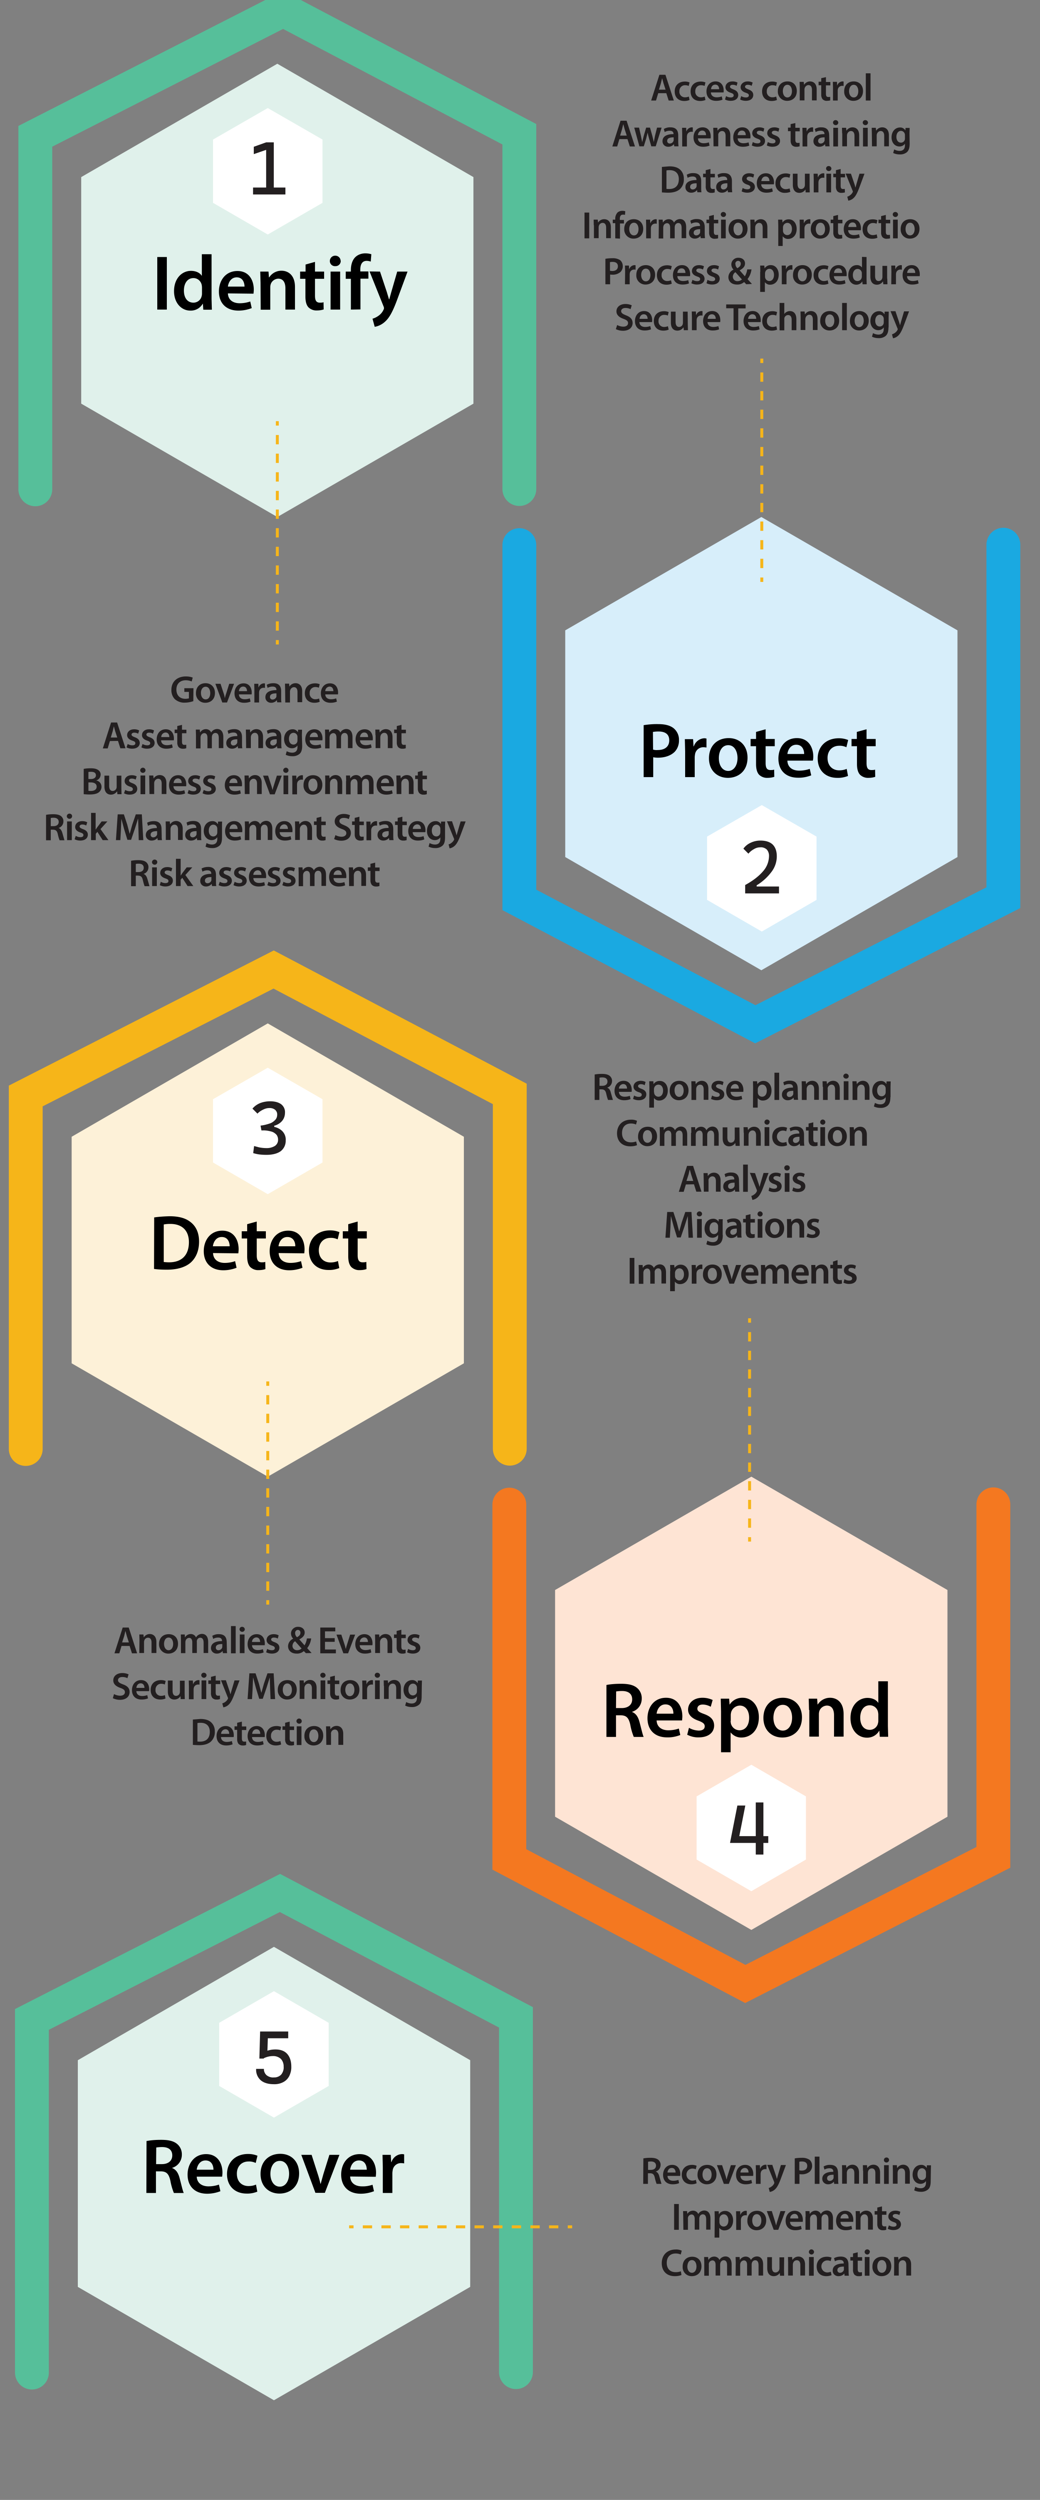 <svg xmlns="http://www.w3.org/2000/svg" xmlns:xlink="http://www.w3.org/1999/xlink" width="706.9" height="1698.2" xmlns:v="https://vecta.io/nano"><rect width="100%" height="100%" fill="#808080" stroke="none"/><style><![CDATA[.N{fill:none}.O{stroke-miterlimit:10}.P{stroke-width:23}.Q{stroke-linecap:round}.R{stroke-dasharray:6.33,6.33,6.33,6.33}.S{stroke-dasharray:6.33,6.33,6.33,6.33,6.33,6.33}.T{fill:#231f20}.U{stroke:#f6b519}.V{stroke-width:2}]]></style><path d="M24,332.4V92.6L192.5,6.7L353,91.2v241" stroke="#56bf9a" class="N O P Q"/><path d="M55.2 120.3v153.9l133.3 77 133.3-77V120.3l-133.3-77z" fill="#e0f1eb"/><path d="M144.8 94.8v43l37.2 21.5 37.2-21.5v-43L182 73.4z" fill="#fff"/><path d="M682,370v239.8l-168.6,86L353,611.3v-241" stroke="#1aa9e1" class="N O P Q"/><path d="M650.8 582.2v-154l-133.3-77-133.3 77v154l133.3 76.9z" fill="#d7eefa"/><path d="M555 611.3v-43l-37.2-21.4-37.2 21.4v43l37.2 21.5z" fill="#fff"/><path d="M113.4 174.6v35.7h-6.5v-35.7h6.5zm30.4-1.9v30.4l.2 7.3h-5.8l-.3-4.1h-.1c-1.7 3-4.9 4.8-8.4 4.7-6.2 0-11.1-5.3-11.1-13.2 0-8.6 5.3-13.8 11.5-13.8 3.5 0 6.1 1.4 7.3 3.3h.1v-14.6h6.6zm-6.5 22.6c0-.6-.1-1.2-.2-1.8-.6-2.7-2.9-4.6-5.6-4.6-4.2 0-6.5 3.7-6.5 8.5s2.3 8.2 6.5 8.2c2.7 0 5.1-1.9 5.6-4.6.2-.6.2-1.3.2-1.9v-3.8zm17.6 4c.2 4.7 3.8 6.7 8 6.7 2.4 0 4.9-.4 7.2-1.2l1 4.5c-2.9 1.1-5.9 1.7-9 1.7-8.4 0-13.3-5.1-13.3-13 0-7.2 4.3-13.9 12.6-13.9s11.1 6.9 11.1 12.6c0 .9-.1 1.8-.2 2.8l-17.4-.2zm11.3-4.6c0-2.4-1-6.3-5.3-6.3-4 0-5.7 3.7-6 6.3h11.3zm10.9-2.5l-.2-7.7h5.6l.3 3.9h.2c1.8-2.8 4.9-4.5 8.3-4.5 4.5 0 9.2 2.9 9.2 11.1v15.3H194v-14.5c0-3.7-1.4-6.5-4.9-6.5-2.3.1-4.4 1.6-5.1 3.8-.2.7-.3 1.4-.3 2.1v15.2h-6.5l-.1-18.2zm37-14.3v6.6h6.2v4.9h-6.2v11.4c0 3.2.8 4.8 3.3 4.8.9 0 1.7 0 2.5-.3l.1 4.9c-1.5.5-3.1.7-4.7.7-2.1.1-4.1-.7-5.6-2.1-1.4-1.5-2.1-3.9-2.1-7.3v-12.1H204v-4.9h3.7v-4.8l6.4-1.8zm17.5-.6c0 1.9-1.5 3.5-3.5 3.5h-.3c-1.9.1-3.5-1.4-3.6-3.3v-.2c0-1.9 1.5-3.5 3.4-3.6h.2c1.9-.1 3.6 1.4 3.7 3.3.1.1.1.2.1.3zm-6.9 33v-25.8h6.5v25.8h-6.5zm13.8 0v-20.9H235v-4.9h3.5v-1.1c0-3.3.9-6.7 3.1-8.8 1.8-1.7 4.3-2.5 6.7-2.5 1.4 0 2.8.2 4.1.6l-.4 5c-.9-.3-1.8-.5-2.8-.5-3.2 0-4.3 2.7-4.3 5.9v1.3h5.5v4.9H245v20.9l-6.5.1zm19.8-25.8l4.6 13.8 1.5 5h.2l1.4-5 4-13.8h7l-6.5 17.6c-3.5 9.7-5.9 13.9-9 16.6-1.9 1.7-4.3 2.9-6.8 3.3l-1.5-5.5c1.4-.4 2.6-1 3.8-1.8 1.5-1 2.8-2.4 3.6-4.1.2-.4.4-.8.4-1.2a3.08 3.08 0 0 0-.3-1.3l-9.5-23.7 7.1.1zm179.2 308.1c3.3-.5 6.7-.8 10-.7 4.8 0 8.2 1 10.5 2.9 2.3 2 3.6 4.9 3.5 7.9.1 3-.9 5.9-3 8.1-2.7 2.6-6.7 3.9-11.3 3.9a17.33 17.33 0 0 1-3.2-.3v13.5h-6.5v-35.3zm6.4 16.6c1 .3 2.1.4 3.2.3 4.9 0 7.8-2.4 7.8-6.6s-2.8-6-7.3-6a24.33 24.33 0 0 0-3.8.3l.1 12zm21.8 1.2l-.2-8.3h5.6l.3 4.9h.2a7.96 7.96 0 0 1 7.1-5.5c.5 0 1 .1 1.5.2v6.1c-.7-.1-1.3-.2-2-.2-2.9-.1-5.4 2-5.8 4.9-.1.7-.2 1.3-.2 2v13.4h-6.5v-17.5zm42.4 4.3c0 9.5-6.7 13.7-13.3 13.7-7.3 0-12.9-5-12.9-13.3 0-8.5 5.6-13.7 13.4-13.7s12.8 5.5 12.8 13.3zm-19.5.3c0 5 2.5 8.7 6.4 8.7 3.7 0 6.3-3.6 6.3-8.8 0-4-1.8-8.7-6.3-8.7s-6.4 4.5-6.4 8.8h0zm31.8-19.6v6.6h6.2v4.9h-6.2v11.4c0 3.2.8 4.8 3.3 4.8.9 0 1.7 0 2.5-.3l.1 4.9c-1.5.5-3.1.7-4.7.7-2.1.1-4.1-.7-5.6-2.1-1.4-1.5-2.1-3.9-2.1-7.3v-12.1h-3.7V502h3.7v-4.8l6.5-1.8zm14.8 21.4c.2 4.7 3.8 6.7 8 6.7 2.4 0 4.9-.4 7.2-1.2l1 4.4c-2.9 1.1-5.9 1.7-9 1.6-8.4 0-13.3-5.1-13.3-13 0-7.2 4.3-13.9 12.6-13.9s11.1 6.9 11.1 12.6c0 .9-.1 1.8-.3 2.7h-17.3zm11.4-4.6c0-2.4-1-6.3-5.4-6.3-4 0-5.7 3.7-6 6.3h11.4zm29.8 14.9c-2.3.9-4.8 1.4-7.3 1.3-8.1 0-13.3-5.2-13.3-13.2 0-7.7 5.3-13.7 14.4-13.7 2.2 0 4.3.4 6.3 1.2l-1.2 4.9c-1.5-.7-3.2-1.1-4.9-1-5 0-8 3.7-7.9 8.4 0 5.3 3.5 8.3 7.9 8.3 1.8 0 3.5-.3 5.1-1l.9 4.8zm12.6-31.7v6.6h6.2v4.9H589v11.4c0 3.2.8 4.8 3.3 4.8.9 0 1.7 0 2.5-.3l.1 4.9c-1.5.5-3.1.7-4.7.7-2.1.1-4.1-.7-5.6-2.1-1.4-1.5-2.1-3.9-2.1-7.3v-12.1h-3.7V502h3.6v-4.8l6.6-1.8z"/><g class="T"><path d="M172 132.1v-4.7h9.4v4.7H172zm.5-27.4v-5l8.4-3v5.1l-8.4 2.9zm8.4 27.4V96.7h5.2v35.4h-5.2zm4.7 0v-4.7h8.4v4.7h-8.4zm320.9 474.8v-5.7c5.5-3 9.5-6.2 12.2-9.4a15.83 15.83 0 0 0 4-10.1c.1-1.7-.4-3.3-1.5-4.6-1.2-1.1-2.9-1.7-4.5-1.5a7.87 7.87 0 0 0-4.2 1.2c-1.5.8-2.7 1.8-3.8 3.1l-3.4-3.4c1.2-1.7 2.9-3.1 4.9-4a15.17 15.17 0 0 1 6.6-1.5c3.7 0 6.5.9 8.4 2.7 1.8 1.8 2.8 4.4 2.8 8 0 3.7-1.2 7.3-3.4 10.3-2.8 3.8-6.3 7-10.3 9.4v5.5h-7.8zm1.5 0v-4.7h21.5v4.7H508zM131.4 476.3c-1.8.6-3.7 1-5.6 1-2.5.2-5-.7-6.9-2.3-1.7-1.7-2.5-4.1-2.4-6.4 0-5.6 4-9.1 9.8-9.1 1.6 0 3.2.2 4.7.8l-.7 2.6c-1.3-.5-2.6-.8-4-.8-3.7 0-6.4 2.2-6.4 6.3s2.5 6.3 6.1 6.3c.8 0 1.6-.1 2.4-.3V470h-3.1v-2.5h6.2l-.1 8.8zm14.7-5.6c0 4.7-3.3 6.7-6.5 6.7-3.4.1-6.2-2.5-6.4-5.9v-.7c0-4.2 2.7-6.7 6.5-6.7s6.4 2.7 6.4 6.6zm-9.5.1c0 2.4 1.2 4.3 3.2 4.3s3.1-1.8 3.1-4.3c0-2-.9-4.3-3.1-4.3s-3.3 2.2-3.2 4.3h0zm13.3-6.3l2.1 6.4c.4 1.1.6 2.1.8 3.2h.1c.2-1 .5-2 .9-3.2l2-6.4h3.3l-4.8 12.7h-3.2l-4.7-12.7h3.5z"/><use xlink:href="#B"/><use xlink:href="#C"/><path d="M191.1 474.1c0 1 0 2 .2 3h-2.9l-.2-1.4h-.1c-.9 1.1-2.3 1.7-3.7 1.7-2.1.1-3.9-1.4-4-3.5v-.3c0-3.2 2.8-4.8 7.5-4.8v-.2c0-.8-.3-2.2-2.6-2.2-1.2 0-2.4.3-3.4.9l-.6-2.1c1.4-.8 3-1.1 4.6-1.1 4.1 0 5.2 2.6 5.2 5.3v4.7zm-3.2-3.1c-2.3 0-4.4.4-4.4 2.4-.1.9.6 1.7 1.5 1.8h.3c1.1 0 2.1-.7 2.5-1.7.1-.2.1-.5.1-.7V471zm5.9-2.8l-.1-3.8h2.8l.2 1.9h.1c.9-1.4 2.4-2.2 4.1-2.2 2.2 0 4.5 1.4 4.5 5.4v7.5h-3.2v-7c0-1.8-.7-3.2-2.4-3.2-1.1 0-2.1.8-2.5 1.9-.1.3-.2.7-.2 1v7.5h-3.2l-.1-9zm23.5 8.5c-1.1.5-2.4.7-3.6.7-4 0-6.5-2.5-6.5-6.5s2.6-6.7 7-6.7a8.15 8.15 0 0 1 3.1.6l-.6 2.4c-.8-.4-1.6-.5-2.4-.5a3.8 3.8 0 0 0-3.8 3.8v.4c-.2 2.1 1.4 3.9 3.4 4.1h.5c.9 0 1.7-.2 2.5-.5l.4 2.2z"/><use xlink:href="#D"/><path d="M74.7 503.4l-1.5 5h-3.3l5.6-17.6h4.1l5.7 17.5h-3.5l-1.6-5-5.5.1zm5-2.4l-1.4-4.3-.9-3.3h0c-.3 1-.5 2.2-.8 3.3l-1.3 4.3h4.4z"/><use xlink:href="#E"/><use xlink:href="#F"/><use xlink:href="#G"/><use xlink:href="#H"/><path d="M133.2 499.4l-.1-3.8h2.7l.2 1.9h.1c.8-1.4 2.3-2.2 3.9-2.2 1.5 0 3 .9 3.5 2.3h0c.4-.6.9-1.2 1.5-1.6.8-.5 1.7-.8 2.6-.8 2.1 0 4.2 1.4 4.2 5.5v7.5h-3.1v-7c0-2.1-.7-3.3-2.3-3.3-1 0-1.9.7-2.2 1.7-.1.3-.2.7-.2 1.1v7.6h-3V501c0-1.8-.7-3-2.2-3-1.1.1-1.9.8-2.3 1.8-.1.3-.2.7-.2 1.1v7.5h-3.1v-9zm31.3 5.9c0 1 0 2 .2 3h-2.9l-.2-1.4h-.1c-.9 1.1-2.3 1.7-3.7 1.7-2.1.1-3.9-1.4-4-3.5v-.3c0-3.2 2.8-4.8 7.5-4.8v-.2c0-.8-.3-2.2-2.6-2.2-1.2 0-2.4.3-3.4.9l-.6-2.1c1.4-.8 3-1.1 4.6-1.1 4 0 5.2 2.6 5.2 5.3v4.7zm-3.2-3.1c-2.3 0-4.4.4-4.4 2.4-.1.9.6 1.7 1.5 1.8h.3c1.1 0 2.1-.7 2.5-1.7.1-.2.1-.5.1-.7v-1.8zm5.9-2.8l-.1-3.8h2.8l.2 1.9h.1c.9-1.4 2.4-2.2 4.1-2.2 2.2 0 4.5 1.4 4.5 5.4v7.5h-3.2V501c0-1.8-.7-3.2-2.4-3.2-1.1 0-2.1.8-2.5 1.9-.1.3-.2.7-.2 1v7.5h-3.2l-.1-8.8z"/><use xlink:href="#I"/><path d="M205.4 506.5c0 2.7-.5 4.6-1.9 5.7s-3.1 1.6-4.9 1.5c-1.5 0-3.1-.3-4.4-1l.7-2.4c1.1.6 2.4 1 3.7 1 2.1 0 3.6-1.1 3.6-3.8v-1.1h0c-.8 1.2-2.2 1.9-3.7 1.9-3.2 0-5.4-2.6-5.4-6.2 0-4.2 2.7-6.7 5.7-6.7 1.5-.1 2.9.7 3.7 2h0l.1-1.7h2.7l-.1 3.6.2 7.2zm-3.2-5.8c0-.3 0-.6-.1-.9-.3-1.2-1.4-2-2.6-2-1.8 0-3.1 1.6-3.1 4.1 0 2.2 1.1 3.9 3.1 3.9 1.2 0 2.3-.8 2.6-2 .1-.4.1-.7.1-1.1v-2z"/><use xlink:href="#G" x="101"/><path d="M221 499.4l-.1-3.8h2.7l.2 1.9h.1c.8-1.4 2.3-2.2 3.9-2.2s3 .9 3.5 2.3h0c.4-.6.9-1.2 1.5-1.6.8-.5 1.7-.8 2.6-.8 2.1 0 4.2 1.4 4.2 5.5v7.5h-3.1v-7c0-2.1-.7-3.3-2.3-3.3-1 0-1.9.7-2.2 1.7-.1.3-.2.7-.2 1.1v7.6h-3.1V501c0-1.8-.7-3-2.2-3-1.1.1-2 .8-2.3 1.8-.1.3-.2.7-.2 1.1v7.5h-3v-9z"/><use xlink:href="#B" x="82.3" y="31.2"/><path d="M255.2 499.4l-.1-3.8h2.8l.2 1.9h.1c.9-1.4 2.4-2.2 4.1-2.2 2.2 0 4.5 1.4 4.5 5.4v7.5h-3.2V501c0-1.8-.7-3.2-2.4-3.2-1.1 0-2.2.8-2.5 1.9-.1.3-.2.7-.2 1v7.5h-3.2v-8.8z"/><use xlink:href="#H" x="149.2"/><path d="M56.9 522.3c1.5-.3 3.1-.4 4.7-.4 2.3 0 3.8.3 5 1.1 1.2.7 1.9 2 1.8 3.3-.1 1.8-1.2 3.3-2.9 3.8v.1c2.1.4 3.5 2.2 3.5 4.3a4.6 4.6 0 0 1-1.7 3.6c-1.3 1.1-3.3 1.6-6.5 1.6-1.3 0-2.6-.1-3.9-.2v-17.2zm3.2 6.9h1.6c2.2 0 3.5-1 3.5-2.5 0-1.7-1.2-2.4-3.3-2.4-.6 0-1.2 0-1.8.1v4.8zm0 8c.6.1 1.1.1 1.7.1 2 0 3.9-.8 3.9-2.9s-1.8-2.9-4-2.9h-1.6v5.7zm22.4-1.5l.1 3.8h-2.8l-.2-1.9h-.1c-.9 1.4-2.4 2.2-4.1 2.2-2.3 0-4.4-1.4-4.4-5.5v-7.4h3.2v6.9c0 2.1.7 3.5 2.4 3.5 1.1 0 2.1-.7 2.5-1.7.1-.3.2-.7.2-1v-7.7h3.2v8.8z"/><use xlink:href="#F" x="-11.8" y="31.2"/><use xlink:href="#J"/><use xlink:href="#K"/><use xlink:href="#L"/><use xlink:href="#E" x="41.5" y="31.2"/><use xlink:href="#F" x="41.6" y="31.2"/><use xlink:href="#L" x="37.9"/><use xlink:href="#K" x="64.8"/><path d="M182.2 526.9l2.1 6.4c.4 1.1.6 2.1.9 3.2h.1c.2-1 .5-2 .9-3.2l2-6.4h3.3l-4.8 12.7h-3.2l-4.7-12.7h3.4z"/><use xlink:href="#J" x="97.2"/><path d="M198.7 531l-.1-4.1h2.8l.1 2.4h.1c.5-1.5 1.9-2.6 3.5-2.7.3 0 .5 0 .8.1v3c-.3-.1-.7-.1-1-.1-1.4 0-2.7 1-2.9 2.4-.1.3-.1.7-.1 1v6.6h-3.2V531zm20.4 2.1c0 4.7-3.3 6.7-6.5 6.7-3.4.1-6.2-2.5-6.3-5.9v-.6c0-4.2 2.7-6.7 6.5-6.7s6.3 2.6 6.3 6.5zm-9.5.1c0 2.4 1.2 4.3 3.1 4.3s3.1-1.8 3.1-4.3c0-2-.9-4.3-3.1-4.3s-3.2 2.2-3.1 4.3h0zm11.5-2.6l-.1-3.8h2.8l.2 1.9h.1c.9-1.4 2.4-2.2 4-2.2 2.2 0 4.5 1.4 4.5 5.4v7.5h-3.2v-7.2c0-1.8-.7-3.2-2.4-3.2-1.1 0-2.2.8-2.5 1.9-.1.3-.2.7-.2 1v7.5H221l.1-8.8zm14.2 0l-.1-3.8h2.7l.2 1.9h.1c.8-1.4 2.3-2.2 3.9-2.2 1.5 0 3 .9 3.5 2.3h0c.4-.6.9-1.2 1.5-1.6.8-.5 1.7-.8 2.6-.8 2.1 0 4.2 1.4 4.2 5.5v7.5h-3.1v-7c0-2.1-.7-3.3-2.3-3.3-1 0-1.9.7-2.2 1.7-.1.3-.2.7-.2 1.1v7.6H243v-7.3c0-1.8-.7-3-2.2-3-1.1.1-2 .8-2.3 1.8-.1.3-.2.7-.2 1.1v7.5h-3.1v-9zm23.7 3.5c.1 2.3 1.8 3.3 3.9 3.3a10.3 10.3 0 0 0 3.5-.6l.5 2.2c-1.4.6-2.9.8-4.4.8-4.1 0-6.5-2.5-6.5-6.4 0-3.5 2.1-6.8 6.2-6.8s5.5 3.4 5.5 6.2c0 .5 0 .9-.1 1.3H259zm5.5-2.2c0-1.2-.5-3.1-2.6-3.1a3.08 3.08 0 0 0-2.9 3.1h5.5z"/><use xlink:href="#K" x="168"/><use xlink:href="#H" x="163.5" y="31.2"/><path d="M31.4 553.5c1.6-.3 3.2-.4 4.8-.4 2.5 0 4.2.4 5.4 1.4 1 .9 1.6 2.2 1.5 3.5 0 2-1.3 3.8-3.2 4.4v.1c1.3.5 2 1.7 2.5 3.4l1.4 4.9h-3.3c-.5-1.3-.9-2.7-1.2-4.1-.5-2.3-1.3-3-3.2-3.1h-1.6v7.2h-3.2v-17.3zm3.1 7.7h1.9c2.2 0 3.5-1.1 3.5-2.9s-1.3-2.8-3.4-2.8c-.7 0-1.3 0-2 .2v5.5zm14.5-6.7c0 .9-.8 1.7-1.7 1.7h-.1c-.9 0-1.7-.7-1.8-1.6v-.1c0-.9.7-1.7 1.7-1.8h.1c.9 0 1.8.7 1.8 1.6v.2zm-3.4 16.2V558h3.2v12.7h-3.2zm5.9-2.9c1 .6 2.1.9 3.2.9 1.4 0 2-.6 2-1.4s-.5-1.3-2.1-1.8c-2.5-.8-3.5-2.2-3.5-3.7 0-2.2 1.8-4 4.8-4 1.2 0 2.3.2 3.4.8l-.7 2.2c-.8-.5-1.7-.7-2.7-.7-1.1 0-1.8.6-1.8 1.3s.6 1.2 2.2 1.8c2.3.8 3.4 2 3.4 3.8 0 2.3-1.8 4-5.2 4-1.3 0-2.7-.3-3.8-.9l.8-2.3zm13.5-4.2h0l1-1.5 3.1-4.1H73l-4.7 5.2 5.4 7.5h-3.9l-3.6-5.6-1.1 1.3v4.3h-3.2v-18.5H65v11.4zm29.1 0l-.2-7.4h-.1l-2.1 6.7-2.6 7.6h-2.5l-2.3-7.5-1.8-6.8h0l-.3 7.5-.4 7h-3l1.2-17.5h4.2l2.3 7 1.6 6.1h.1l1.7-6.1 2.4-7h4.1l1 17.5h-3.1l-.2-7.1zm15.8 4.1c0 1 0 2 .2 3h-2.9l-.2-1.4h-.1c-.9 1.1-2.3 1.7-3.8 1.7-2.1.1-3.9-1.5-4-3.5v-.2c0-3.2 2.8-4.8 7.5-4.8v-.2c0-.8-.3-2.2-2.6-2.2-1.2 0-2.4.3-3.4.9l-.6-2.1c1.4-.8 3-1.1 4.6-1.1 4.1 0 5.2 2.6 5.2 5.3l.1 4.6zm-3.1-3.1c-2.3 0-4.4.4-4.4 2.4-.1.9.6 1.7 1.5 1.8h.3c1.1 0 2.1-.7 2.5-1.7.1-.2.1-.5.1-.7v-1.8zm5.9-2.8l-.1-3.8h2.8l.2 1.9h.1c.9-1.4 2.4-2.2 4-2.2 2.2 0 4.5 1.4 4.5 5.4v7.5H121v-7.2c0-1.8-.7-3.2-2.4-3.2-1.1 0-2.2.8-2.5 1.9-.1.3-.2.7-.2 1v7.5h-3.2v-8.8zm24 5.9c0 1 0 2 .2 3H134l-.2-1.4h-.1c-.9 1.1-2.3 1.7-3.8 1.7-2.1.1-3.9-1.4-4-3.5v-.3c0-3.2 2.8-4.8 7.5-4.8v-.2c0-.8-.3-2.2-2.6-2.2-1.2 0-2.4.3-3.4.9l-.6-2.1c1.4-.8 3-1.1 4.7-1.1 4.1 0 5.2 2.6 5.2 5.3v4.7zm-3.1-3.1c-2.3 0-4.4.4-4.4 2.4-.1.9.6 1.7 1.5 1.8h.3c1.1 0 2.1-.7 2.5-1.7.1-.2.1-.5.1-.7v-1.8zm17.3 4.3c0 2.7-.5 4.6-1.9 5.7s-3.1 1.6-4.9 1.5c-1.5 0-3.1-.3-4.4-1l.7-2.4c1.1.6 2.4 1 3.7 1 2.1 0 3.6-1.1 3.6-3.8v-1.1h-.1c-.8 1.2-2.2 1.9-3.7 1.9-3.1 0-5.4-2.6-5.4-6.2 0-4.2 2.7-6.7 5.8-6.7 1.5-.1 2.9.7 3.7 2h.1l.1-1.7h2.8c-.1.9-.1 1.9-.1 3.6v7.2zm-3.2-5.8c0-.3 0-.6-.1-.9-.3-1.2-1.4-2-2.6-2-1.8 0-3.1 1.6-3.1 4.1 0 2.2 1.1 3.9 3.1 3.9 1.2 0 2.3-.8 2.6-2 .1-.4.1-.7.1-1.1v-2zm8.3 2.2c.1 2.3 1.8 3.3 3.9 3.3a10.3 10.3 0 0 0 3.5-.6l.5 2.2c-1.4.6-2.9.8-4.4.8-4.1 0-6.5-2.5-6.5-6.4 0-3.5 2.1-6.8 6.2-6.8s5.5 3.4 5.5 6.2c0 .5 0 .9-.1 1.3H156zm5.5-2.2c0-1.2-.5-3.1-2.6-3.1-2 0-2.8 1.8-2.9 3.1h5.5zm5-1.3l-.1-3.8h2.7l.2 1.9h.1c.8-1.4 2.3-2.2 3.9-2.2 1.5 0 3 .9 3.5 2.3h0c.4-.6.9-1.2 1.5-1.6.8-.5 1.7-.8 2.6-.8 2.1 0 4.2 1.4 4.2 5.5v7.5H182v-7c0-2.1-.7-3.4-2.3-3.4-1 0-1.9.7-2.2 1.7-.1.3-.2.7-.2 1.1v7.6h-3.1v-7.3c0-1.8-.7-3-2.2-3-1.1.1-2 .8-2.3 1.8-.1.3-.2.7-.2 1.1v7.5h-3.1l.1-8.9z"/><use xlink:href="#G" x="80.6" y="62.4"/><path d="M200.6 561.8l-.1-3.8h2.8l.2 1.9h.1c.9-1.4 2.4-2.2 4-2.2 2.2 0 4.5 1.4 4.5 5.4v7.5h-3.2v-7.2c0-1.8-.7-3.2-2.4-3.2-1.1 0-2.1.8-2.5 1.9-.1.3-.2.7-.2 1v7.5h-3.2v-8.8z"/><use xlink:href="#M"/><path d="M228 567.3c1.3.7 2.8 1.1 4.2 1.1 2 0 3.2-1 3.2-2.4s-.9-2.1-3.1-2.9c-2.9-1-4.8-2.6-4.8-5.1 0-2.9 2.4-5.1 6.2-5.1 1.4 0 2.9.3 4.2.9l-.8 2.6c-1.1-.6-2.3-.8-3.5-.8-2 0-2.9 1.1-2.9 2.1 0 1.3 1 2 3.3 2.9 3 1.2 4.5 2.7 4.5 5.2 0 2.8-2.1 5.3-6.6 5.3-1.7 0-3.3-.4-4.8-1.1l.9-2.7z"/><use xlink:href="#M" x="25.9"/><use xlink:href="#C" x="76.2" y="93.6"/><path d="M267.3 567.7c0 1 0 2 .2 3h-2.9l-.2-1.4h-.1c-.9 1.1-2.3 1.7-3.7 1.7-2.1.1-3.9-1.4-4-3.5v-.3c0-3.2 2.8-4.8 7.5-4.8v-.2c0-.8-.3-2.2-2.6-2.2-1.2 0-2.4.3-3.4.9l-.6-2.1c1.4-.8 3-1.1 4.6-1.1 4.1 0 5.2 2.6 5.2 5.3v4.7zm-3.1-3.1c-2.3 0-4.4.4-4.4 2.4-.1.9.6 1.7 1.5 1.8h.3c1.1 0 2.1-.7 2.5-1.7.1-.2.1-.5.1-.7v-1.8z"/><use xlink:href="#M" x="55.1"/><use xlink:href="#G" x="171" y="62.4"/><path d="M302.5 568.9c0 2.7-.5 4.6-1.9 5.7s-3.1 1.6-4.9 1.5c-1.5 0-3.1-.3-4.4-1l.7-2.4c1.1.6 2.4 1 3.7 1 2.1 0 3.6-1.1 3.6-3.8v-1.1h0c-.8 1.2-2.2 1.9-3.7 1.9-3.2 0-5.4-2.6-5.4-6.2 0-4.2 2.7-6.7 5.8-6.7 1.5-.1 2.9.7 3.7 2h0l.1-1.7h2.8l-.1 3.6v7.2zm-3.2-5.8c0-.3 0-.6-.1-.9-.3-1.2-1.4-2-2.6-2-1.8 0-3.1 1.6-3.1 4.1 0 2.2 1.1 3.9 3.1 3.9 1.2 0 2.3-.8 2.6-2 .1-.4.1-.7.1-1.1v-2zm8-5l2.3 6.8c.3.8.5 1.7.7 2.4h.1l.7-2.5 2-6.8h3.4l-3.2 8.6c-1.7 4.7-2.9 6.8-4.4 8.1-.9.8-2.1 1.4-3.3 1.6l-.7-2.7c.7-.2 1.3-.5 1.8-.9.7-.5 1.4-1.2 1.8-2 .1-.2.2-.4.2-.6s-.1-.4-.2-.6l-4.7-11.6h3.5zM89.2 584.7c1.6-.3 3.2-.4 4.8-.4 2.5 0 4.2.4 5.4 1.4 1 .9 1.6 2.2 1.5 3.5 0 2-1.3 3.8-3.2 4.4v.1c1.3.5 2 1.7 2.5 3.4l1.4 4.9h-3.3c-.5-1.3-.9-2.7-1.2-4.1-.5-2.3-1.3-3-3.2-3.1h-1.6v7.2h-3.2v-17.3zm3.1 7.7h1.9c2.2 0 3.5-1.1 3.5-2.9 0-1.9-1.3-2.8-3.4-2.8-.7 0-1.3 0-2 .2v5.5zm14.6-6.7c0 .9-.8 1.7-1.7 1.7h-.1c-.9 0-1.7-.7-1.8-1.6v-.1c0-.9.7-1.7 1.7-1.8h.1c.9 0 1.8.7 1.8 1.6v.2zm-3.5 16.2v-12.7h3.2v12.7h-3.2zm5.9-2.9c1 .6 2.1.9 3.2.9 1.4 0 2-.6 2-1.4s-.5-1.3-2.1-1.8c-2.5-.8-3.5-2.2-3.5-3.7 0-2.2 1.8-4 4.8-4 1.2 0 2.3.2 3.4.8l-.7 2.2c-.8-.5-1.7-.7-2.7-.7-1.1 0-1.8.6-1.8 1.3s.6 1.2 2.2 1.8c2.3.8 3.4 2 3.4 3.8 0 2.3-1.8 4-5.1 4-1.3 0-2.7-.3-3.8-.9l.7-2.3zm13.5-4.2h0c.4-.5.7-1 1-1.5l3.1-4.1h3.8l-4.7 5.2 5.4 7.5h-3.9l-3.6-5.6-1.1 1.3v4.3h-3.2v-18.5h3.2v11.4z"/><use xlink:href="#I" x="-44.4" y="93.6"/><use xlink:href="#F" x="52.5" y="93.6"/><use xlink:href="#F" x="62.6" y="93.6"/><use xlink:href="#D" x="-48.9" y="124.8"/><use xlink:href="#F" x="85.6" y="93.6"/><use xlink:href="#F" x="95.8" y="93.6"/><path d="M203 593l-.1-3.8h2.7l.2 1.9h.1c.8-1.4 2.3-2.2 3.9-2.2 1.5 0 3 .9 3.5 2.3h0c.4-.6.9-1.2 1.5-1.6.8-.5 1.7-.8 2.6-.8 2.1 0 4.2 1.4 4.2 5.5v7.5h-3.1v-7c0-2.1-.7-3.3-2.3-3.3-1 0-1.9.7-2.2 1.7-.1.3-.2.7-.2 1.1v7.6h-3.1v-7.3c0-1.8-.7-3-2.2-3-1.1.1-2 .8-2.3 1.8-.1.3-.2.7-.2 1.1v7.5h-3v-9z"/><use xlink:href="#G" x="117.2" y="93.6"/><path d="M237.2 593l-.1-3.8h2.8l.2 1.9h.1c.9-1.4 2.4-2.2 4.1-2.2 2.2 0 4.5 1.4 4.5 5.4v7.5h-3.2v-7.1c0-1.8-.7-3.2-2.4-3.2-1.1 0-2.2.8-2.5 1.9-.1.3-.2.7-.2 1v7.5h-3.2l-.1-8.9zm17.8-7v3.3h3v2.4h-3v5.6c0 1.6.4 2.3 1.6 2.3.4 0 .8 0 1.3-.1v2.4c-.7.2-1.5.4-2.3.3-1 .1-2-.3-2.8-1-.8-1-1.1-2.3-1-3.6v-6H250v-2.4h1.8v-2.4l3.2-.8zM447.4 63.3l-1.5 5h-3.3l5.6-17.5h4.1l5.7 17.5h-3.5l-1.6-5h-5.5zm5-2.4l-1.4-4.3-.9-3.3h-.1c-.3 1-.5 2.2-.8 3.3l-1.3 4.3h4.5z"/><use xlink:href="#N"/><use xlink:href="#O"/><use xlink:href="#P"/><path d="M493.5 65.3c1 .6 2.1.9 3.2.9 1.4 0 2-.6 2-1.4s-.5-1.3-2.1-1.8c-2.5-.8-3.5-2.2-3.5-3.7 0-2.2 1.8-4 4.8-4 1.2 0 2.3.2 3.4.8l-.6 2.2c-.8-.5-1.7-.7-2.7-.7-1.2 0-1.8.6-1.8 1.3s.6 1.2 2.2 1.8c2.3.8 3.3 2 3.4 3.8 0 2.3-1.8 4-5.2 4-1.3 0-2.7-.3-3.8-.9l.7-2.3z"/><use xlink:href="#Q"/><use xlink:href="#N" x="59.4"/><path d="M541.6 61.8c0 4.7-3.3 6.7-6.5 6.7-3.4.1-6.2-2.5-6.4-5.9V62c0-4.2 2.7-6.7 6.6-6.7s6.3 2.7 6.3 6.5zm-9.5.1c0 2.4 1.2 4.3 3.1 4.3s3.1-1.8 3.1-4.3c0-2-.9-4.3-3.1-4.3s-3.1 2.3-3.1 4.3h0zm11.5-2.5l-.1-3.8h2.8l.2 1.9h.1c.9-1.4 2.4-2.2 4-2.2 2.2 0 4.5 1.4 4.5 5.4v7.5h-3.2V61c0-1.8-.7-3.2-2.4-3.2-1.1 0-2.1.8-2.5 1.9-.1.3-.2.7-.2 1v7.5h-3.2v-8.8zm17.8-7v3.3h3V58h-3v5.6c0 1.6.4 2.3 1.6 2.3.4 0 .8 0 1.3-.1v2.4c-.7.2-1.5.3-2.3.3-1 .1-2-.3-2.8-1-.8-1-1.1-2.3-1-3.6v-6h-1.8v-2.4h1.8v-2.4l3.2-.7z"/><use xlink:href="#C" x="393.3" y="-408.9"/><path d="M586.6 61.8c0 4.7-3.3 6.7-6.5 6.7-3.4.1-6.2-2.5-6.3-5.9V62c0-4.2 2.7-6.7 6.5-6.7s6.3 2.7 6.3 6.5zm-9.5.1c0 2.4 1.2 4.3 3.2 4.3s3.1-1.8 3.1-4.3c0-2-.9-4.3-3.1-4.3s-3.2 2.3-3.2 4.3h0zm11.4-12.1h3.2v18.5h-3.2V49.8zM421 94.5l-1.5 5h-3.3l5.6-17.5h4.1l5.7 17.5h-3.5l-1.6-5H421zm5-2.4l-1.4-4.3-.9-3.3h-.1c-.3 1-.5 2.2-.8 3.3l-1.3 4.3h4.5zm8.4-5.3l1.3 5.7.8 4.1h0l1-4.1 1.7-5.8h2.6l1.6 5.6 1 4.2h0l.8-4.2 1.4-5.6h3.1l-4 12.7h-3l-1.5-5.2c-.4-1.3-.7-2.7-1-4.1h0l-1 4.1-1.6 5.2h-3l-3.5-12.7h3.3zm26.6 9.6c0 1 .1 2 .2 3h-2.9l-.2-1.4h-.1c-.9 1.1-2.3 1.7-3.7 1.7-2.1.1-3.9-1.4-4-3.5v-.3c0-3.2 2.8-4.8 7.5-4.8V91c0-.8-.3-2.2-2.6-2.2-1.2 0-2.4.3-3.4.9l-.6-2.1c1.4-.8 3-1.2 4.6-1.1 4.1 0 5.2 2.6 5.2 5.4v4.5zm-3.1-3.1c-2.3 0-4.4.4-4.4 2.4-.1.9.6 1.7 1.5 1.8h.3c1.1 0 2.1-.7 2.5-1.8.1-.2.1-.5.1-.7v-1.7z"/><use xlink:href="#C" x="290.8" y="-377.7"/><use xlink:href="#B" x="312" y="-377.7"/><path d="M484.9 90.6l-.1-3.8h2.8l.1 1.9h.1c.9-1.4 2.4-2.2 4.1-2.2 2.2 0 4.5 1.4 4.5 5.4v7.5h-3.2v-7.2c0-1.8-.7-3.2-2.4-3.2-1.1 0-2.2.8-2.5 1.9-.1.3-.2.7-.1 1v7.5H485l-.1-8.8z"/><use xlink:href="#R"/><use xlink:href="#S"/><use xlink:href="#S" x="10.2"/><path d="M540.6 83.6v3.2h3v2.4h-3v5.6c0 1.6.4 2.3 1.6 2.3.4 0 .8 0 1.3-.1v2.4c-.7.2-1.5.4-2.3.3-1 .1-2-.3-2.8-1-.8-1-1.1-2.3-1-3.6v-6h-1.8v-2.4h1.8v-2.4l3.2-.7z"/><use xlink:href="#C" x="372.6" y="-377.7"/><path d="M563.7 96.4c0 1 0 2 .2 3H561l-.2-1.4h-.1c-.9 1.1-2.3 1.7-3.8 1.7-2.1.1-3.9-1.4-4-3.5v-.3c0-3.2 2.8-4.8 7.5-4.8V91c0-.8-.3-2.2-2.6-2.2-1.2 0-2.4.3-3.4.9l-.6-2.1c1.4-.8 3-1.2 4.6-1.1 4.1 0 5.2 2.6 5.2 5.4l.1 4.5zm-3.2-3.1c-2.3 0-4.4.4-4.4 2.4-.1.9.6 1.7 1.5 1.8h.3c1.1 0 2.1-.7 2.5-1.8.1-.2.1-.5.1-.7v-1.7z"/><use xlink:href="#T"/><use xlink:href="#U"/><use xlink:href="#T" x="20.2"/><path d="M592.6 90.6l-.1-3.8h2.8l.2 1.9h.1c.9-1.4 2.4-2.2 4.1-2.2 2.2 0 4.5 1.4 4.5 5.4v7.5H601v-7.2c0-1.8-.7-3.2-2.4-3.2-1.1 0-2.1.8-2.5 1.9-.1.3-.2.7-.2 1v7.5h-3.2l-.1-8.8zm25.7 7c0 2.7-.5 4.5-1.9 5.8-1.4 1.1-3.1 1.6-4.9 1.5-1.5 0-3.1-.3-4.4-1l.7-2.4c1.1.6 2.4 1 3.7 1 2.1 0 3.6-1.1 3.6-3.8v-1.1h0c-.8 1.2-2.2 1.9-3.7 1.9-3.2 0-5.4-2.6-5.4-6.2 0-4.2 2.7-6.7 5.7-6.7 1.5-.1 2.9.7 3.7 2h0l.1-1.7h2.8l-.1 3.6.1 7.1zm-3.2-5.7c0-.3 0-.6-.1-.9-.3-1.2-1.4-2.1-2.6-2.1-1.8 0-3.1 1.6-3.1 4.1 0 2.2 1.1 3.9 3.1 3.9 1.2 0 2.3-.8 2.6-2 .1-.4.1-.7.1-1.1v-1.9zm-165.3 21.5l5.1-.4c3.3 0 5.5.7 7.1 2 1.9 1.6 2.9 4 2.8 6.5a8.77 8.77 0 0 1-2.7 7c-1.8 1.6-4.5 2.4-7.9 2.4-1.4 0-2.9-.1-4.3-.2v-17.3zm3.2 14.9c.6.1 1.2.1 1.8.1 4.2 0 6.6-2.3 6.6-6.7 0-3.8-2.2-6.1-6.2-6.1-.7 0-1.5 0-2.2.2v12.5zm23.6-.7c0 1 0 2 .2 3H474l-.2-1.4h-.1c-.9 1.1-2.3 1.7-3.8 1.7-2.1.1-3.9-1.4-4-3.5v-.3c0-3.2 2.8-4.8 7.5-4.8v-.2c0-.8-.3-2.2-2.6-2.2-1.2 0-2.4.3-3.4.9l-.6-2.1c1.4-.8 3-1.2 4.6-1.1 4.1 0 5.2 2.6 5.2 5.4v4.6zm-3.1-3.1c-2.3 0-4.4.4-4.4 2.4-.1.9.6 1.7 1.5 1.8h.3c1.1 0 2.1-.7 2.5-1.8.1-.2.1-.5.1-.7v-1.7zm9.4-9.7v3.3h3v2.4h-3v5.6c0 1.6.4 2.3 1.6 2.3.4 0 .8 0 1.3-.1v2.4c-.7.2-1.5.4-2.3.3-1 .1-2-.3-2.8-1-.8-1-1.1-2.3-1-3.6v-6h-1.8V118h1.8v-2.4l3.2-.8zm14.6 12.8c0 1 .1 2 .2 3h-2.9l-.2-1.4h-.1c-.9 1.1-2.3 1.7-3.7 1.7-2.1.1-3.9-1.4-4-3.5v-.3c0-3.2 2.8-4.8 7.5-4.8v-.2c0-.8-.3-2.2-2.6-2.2-1.2 0-2.4.3-3.4.9l-.6-2.1c1.4-.8 3-1.2 4.6-1.1 4 0 5.2 2.6 5.2 5.4v4.6zm-3.1-3.1c-2.3 0-4.4.4-4.4 2.4-.1.9.6 1.7 1.5 1.8h.3c1.1 0 2.1-.7 2.5-1.8.1-.2.1-.5.1-.7v-1.7zm10.4 3.2c1 .6 2.1.9 3.2.9 1.4 0 2-.6 2-1.4s-.5-1.3-2.1-1.8c-2.5-.8-3.5-2.2-3.5-3.7 0-2.2 1.8-4 4.8-4 1.2 0 2.3.2 3.4.8l-.6 2.2c-.8-.5-1.7-.7-2.7-.7-1.1 0-1.8.6-1.8 1.3s.6 1.2 2.2 1.8c2.3.8 3.3 2 3.4 3.8 0 2.3-1.8 4-5.2 4-1.3 0-2.7-.3-3.8-.9l.7-2.3z"/><use xlink:href="#L" x="399.5" y="-408.9"/><path d="M537.2 130.3c-1.1.5-2.4.7-3.6.7-3.4.2-6.3-2.3-6.5-5.7v-.8c0-3.8 2.6-6.7 7-6.7a8.15 8.15 0 0 1 3.1.6l-.6 2.4c-.8-.4-1.6-.5-2.4-.5-2.1-.1-3.8 1.6-3.9 3.6v.5c-.2 2.1 1.3 3.9 3.4 4.1h.5c.9 0 1.7-.2 2.5-.5l.5 2.3zm13.1-3.4l.1 3.8h-2.8l-.1-1.9h-.1c-.9 1.4-2.4 2.2-4.1 2.2-2.3 0-4.4-1.4-4.4-5.5V118h3.2v6.9c0 2.1.7 3.5 2.4 3.5 1.1 0 2.1-.7 2.4-1.7.1-.3.2-.7.2-1V118h3.2v8.9z"/><use xlink:href="#C" x="380.2" y="-346.5"/><path d="M565.1 114.5c0 .9-.7 1.7-1.7 1.7h-.1c-.9 0-1.7-.7-1.8-1.6v-.1c0-.9.7-1.7 1.7-1.7h.1c.9 0 1.7.7 1.8 1.6v.1zm-3.4 16.2V118h3.2v12.7h-3.2zm9.7-15.9v3.3h3v2.4h-3v5.6c0 1.6.4 2.3 1.6 2.3.4 0 .8 0 1.2-.1l.1 2.4c-.7.2-1.5.3-2.3.3-1 .1-2-.3-2.8-1-.8-1-1.1-2.3-1-3.6v-6h-1.8V118h1.8v-2.4l3.2-.8zm7 3.2l2.3 6.8c.3.8.5 1.7.7 2.5h.1l.7-2.5 2-6.8h3.4l-3.2 8.6c-1.7 4.7-2.9 6.8-4.4 8.1a6.73 6.73 0 0 1-3.4 1.6l-.7-2.7c.7-.2 1.3-.5 1.8-.9.7-.5 1.4-1.2 1.8-2 .1-.2.2-.4.2-.6s-.1-.4-.2-.6l-4.7-11.6 3.6.1zm-177.9 26.4v17.5h-3.2v-17.5h3.2zm3.1 8.6l-.1-3.8h2.8l.2 1.9h.1c.9-1.4 2.4-2.2 4.1-2.2 2.2 0 4.5 1.4 4.5 5.4v7.5H412v-7.2c0-1.8-.7-3.2-2.4-3.2-1.1 0-2.2.8-2.5 1.9-.1.3-.2.7-.2 1v7.5h-3.2V153zm14.6 8.9v-10.3h-1.7v-2.4h1.7v-.5c-.1-1.6.5-3.1 1.5-4.3.9-.8 2.1-1.2 3.3-1.2.7 0 1.4.1 2 .3l-.2 2.5c-.4-.2-.9-.2-1.4-.2-1.6 0-2.1 1.3-2.1 2.9v.7h2.8v2.4h-2.7v10.3l-3.2-.2zm19-6.5c0 4.7-3.3 6.7-6.5 6.7-3.4.1-6.2-2.5-6.4-5.9v-.6c0-4.2 2.7-6.7 6.5-6.7s6.4 2.7 6.4 6.5zm-9.5.2c0 2.4 1.2 4.3 3.2 4.3s3.1-1.8 3.1-4.3c0-2-.9-4.3-3.1-4.3s-3.2 2.2-3.2 4.3z"/><use xlink:href="#C" x="266.3" y="-315.3"/><path d="M447.8 153l-.1-3.8h2.7l.2 1.9h.1c.8-1.4 2.3-2.2 3.9-2.2 1.5 0 3 .9 3.5 2.3h0c.4-.6.9-1.2 1.5-1.6.8-.5 1.7-.8 2.6-.8 2.1 0 4.2 1.4 4.2 5.5v7.5h-3.1v-7c0-2.1-.7-3.3-2.3-3.3-1 0-1.9.7-2.2 1.7-.1.3-.2.7-.2 1.1v7.6h-3.1v-7.3c0-1.8-.7-3-2.2-3-1.1.1-2 .8-2.3 1.8-.1.3-.2.7-.2 1.1v7.5h-3.1l.1-9z"/><use xlink:href="#V"/><path d="M485.2 146v3.3h3v2.4h-3v5.6c0 1.6.4 2.3 1.6 2.3.4 0 .8 0 1.3-.1v2.4c-.7.2-1.5.3-2.3.3-1 .1-2-.3-2.8-1-.8-1-1.1-2.3-1-3.6v-6h-1.8v-2.4h1.8v-2.4l3.2-.8z"/><use xlink:href="#W"/><path d="M508.1 155.4c0 4.7-3.3 6.7-6.5 6.7-3.4.1-6.2-2.5-6.4-5.9v-.6c0-4.2 2.7-6.7 6.6-6.7 3.8 0 6.3 2.7 6.3 6.5zm-9.5.2c0 2.4 1.2 4.3 3.1 4.3s3.1-1.8 3.1-4.3c0-2-.9-4.3-3.1-4.3s-3.2 2.2-3.1 4.3h0zm11.5-2.6l-.1-3.8h2.8l.2 1.9h.1c.9-1.4 2.4-2.2 4-2.2 2.2 0 4.5 1.4 4.5 5.4v7.5h-3.2v-7.2c0-1.8-.7-3.2-2.4-3.2-1.1 0-2.1.8-2.5 1.9-.1.3-.2.7-.2 1v7.5h-3.2V153zm18.9.4l-.1-4.2h2.8l.2 2h0c.9-1.5 2.6-2.3 4.3-2.2 2.9 0 5.3 2.5 5.3 6.5 0 4.6-2.9 6.8-5.8 6.8-1.4.1-2.7-.6-3.6-1.7h-.1v6.5h-3v-13.7zm3.2 3.2c0 .3 0 .6.1.9.3 1.3 1.5 2.2 2.8 2.2 2 0 3.2-1.7 3.2-4.2 0-2.2-1.1-4.1-3.1-4.1-1.4 0-2.6 1-2.9 2.3-.1.3-.1.5-.1.8v2.1z"/><use xlink:href="#C" x="370.7" y="-315.3"/><path d="M564 155.4c0 4.7-3.3 6.7-6.5 6.7-3.4.1-6.2-2.5-6.4-5.9v-.6c0-4.2 2.7-6.7 6.5-6.7 3.9 0 6.4 2.7 6.4 6.5zm-9.5.2c0 2.4 1.2 4.3 3.2 4.3s3.1-1.8 3.1-4.3c0-2-.9-4.3-3.1-4.3s-3.2 2.2-3.2 4.3z"/><use xlink:href="#X"/><use xlink:href="#L" x="458.6" y="-377.7"/><use xlink:href="#N" x="127.7" y="93.6"/><use xlink:href="#X" x="32.5"/><path d="M610.4 145.7c0 .9-.8 1.7-1.7 1.7h-.1c-.9 0-1.7-.7-1.8-1.6v-.1c0-.9.7-1.7 1.7-1.7h.1c.9 0 1.7.7 1.8 1.6v.1zm-3.4 16.2v-12.7h3.2v12.7H607z"/><use xlink:href="#Y"/><use xlink:href="#Z"/><use xlink:href="#a"/><path d="M445.3 186.6c0 4.7-3.3 6.7-6.5 6.7-3.4.1-6.2-2.6-6.3-5.9v-.6c0-4.2 2.7-6.7 6.5-6.7s6.3 2.7 6.3 6.5zm-9.5.2c0 2.4 1.2 4.3 3.2 4.3s3.1-1.8 3.1-4.3c0-2-.9-4.3-3.1-4.3s-3.2 2.2-3.2 4.3h0z"/><use xlink:href="#N" x="-12.1" y="124.8"/><use xlink:href="#R" x="-41" y="93.6"/><use xlink:href="#F" x="373.8" y="-315.3"/><use xlink:href="#S" x="-30.8" y="93.6"/><path d="M507.2 193.1c-.4-.5-.8-.9-1.4-1.5-1.4 1.2-3.1 1.8-4.9 1.7-3.9 0-5.8-2.4-5.8-5 0-2.2 1.4-4.2 3.4-5.1v-.1c-.9-1-1.4-2.2-1.4-3.5 0-2.5 2.1-4.5 4.6-4.5h.3c2.5 0 4.4 1.5 4.4 3.9 0 1.8-1.1 3.3-3.6 4.6v.1l3.5 4c.8-1.4 1.4-3 1.6-4.7h2.9c-.3 2.4-1.2 4.7-2.7 6.6l3 3.3-3.9.2zm-2.9-3.3c-1.1-1.1-2.7-3-4.4-4.9-1.1.6-1.7 1.8-1.8 3 0 1.7 1.3 3.1 3 3.1h.2c1.1 0 2.2-.4 3-1.2h0zm-4.4-10.4c0 1.1.5 2.1 1.3 2.8 1.5-.9 2.3-1.7 2.3-3 .1-1-.6-1.9-1.6-2h-.2c-1.1 0-1.9.9-1.9 2 .1.1.1.2.1.2h0zm16.9 5.2l-.1-4.2h2.8l.2 1.9h0c1-1.5 2.6-2.3 4.3-2.2 2.9 0 5.3 2.5 5.3 6.5 0 4.6-2.9 6.8-5.8 6.8-1.4.1-2.7-.6-3.6-1.7h0v6.6h-3.2v-13.7zm3.2 3.2c0 .3 0 .6.1.9.3 1.3 1.5 2.2 2.8 2.2 2 0 3.2-1.7 3.2-4.2 0-2.2-1.1-4.1-3.1-4.1-1.4 0-2.6 1-2.9 2.4-.1.3-.1.5-.1.8v2z"/><use xlink:href="#C" x="358.5" y="-284.1"/><use xlink:href="#Y" x="-73.2" y="31.2"/><use xlink:href="#N" x="94.4" y="124.8"/><path d="M566.8 187.6c.1 2.3 1.8 3.3 3.9 3.3a10.3 10.3 0 0 0 3.5-.6l.5 2.2c-1.4.6-2.9.8-4.4.8-4.1 0-6.5-2.5-6.5-6.4 0-3.5 2.1-6.8 6.2-6.8s5.5 3.4 5.5 6.2c0 .5 0 .9-.1 1.3h-8.6zm5.6-2.2c0-1.2-.5-3.1-2.6-3.1s-2.8 1.8-2.9 3.1h5.5zm16.6-10.8v14.9l.1 3.6h-2.8l-.2-2h0c-.8 1.5-2.4 2.3-4.1 2.3-3 0-5.4-2.6-5.4-6.5 0-4.2 2.6-6.8 5.7-6.8 1.4-.1 2.7.5 3.6 1.6h0v-7.2l3.1.1zm-3.2 11.1c0-.3 0-.6-.1-.8-.3-1.3-1.4-2.2-2.8-2.2-2 0-3.2 1.8-3.2 4.2s1.1 4 3.2 4a2.87 2.87 0 0 0 2.8-2.3c.1-.3.1-.6.1-.9v-2zm17.3 3.6l.1 3.8h-2.8l-.2-1.9h-.1c-.9 1.4-2.4 2.2-4.1 2.2-2.3 0-4.4-1.4-4.4-5.5v-7.4h3.2v6.9c0 2.1.7 3.5 2.4 3.5 1.1 0 2.1-.7 2.4-1.7.1-.3.2-.7.2-1v-7.6h3.2v8.7z"/><use xlink:href="#a" x="181"/><use xlink:href="#L" x="498.6" y="-346.5"/><path d="M419.5 220.8c1.3.7 2.8 1.1 4.2 1.1 2 0 3.2-1 3.2-2.4s-.9-2.1-3.1-2.9c-2.9-1-4.8-2.6-4.8-5.1 0-2.9 2.4-5 6.2-5 1.4 0 2.9.3 4.2.9l-.8 2.6c-1.1-.6-2.3-.8-3.5-.8-2 0-2.9 1.1-2.9 2.1 0 1.3 1 2 3.3 2.9 3 1.1 4.5 2.7 4.5 5.2 0 2.8-2.1 5.3-6.6 5.3-1.7 0-3.3-.4-4.8-1.1l.9-2.8z"/><use xlink:href="#L" x="316.7" y="-315.3"/><use xlink:href="#O" x="-25" y="156"/><path d="M467.5 220.5l.1 3.8h-2.8l-.2-1.9h-.1c-.9 1.4-2.4 2.2-4.1 2.2-2.3 0-4.4-1.4-4.4-5.5v-7.4h3.2v6.9c0 2.1.7 3.5 2.4 3.5 1.1 0 2.1-.7 2.4-1.7.1-.3.2-.7.2-1v-7.7h3.2l.1 8.8z"/><use xlink:href="#C" x="297.4" y="-252.9"/><use xlink:href="#P" x="-2.3" y="156"/><path d="M498.6 209.4h-5v-2.6h13.2v2.7h-5v14.8h-3.2v-14.9z"/><use xlink:href="#L" x="390.5" y="-315.3"/><use xlink:href="#N" x="59.5" y="156"/><path d="M529.9 205.8h3.2v7.5h0c.4-.6.9-1.1 1.6-1.4.7-.4 1.4-.6 2.2-.6 2.2 0 4.4 1.4 4.4 5.5v7.5h-3.2v-7.1c0-1.8-.7-3.2-2.4-3.2-1.1 0-2.1.7-2.5 1.8-.1.3-.1.7-.1 1v7.6h-3.2v-18.6zm14.3 9.6l-.1-3.8h2.8l.2 1.9h.1c.9-1.4 2.4-2.2 4-2.2 2.2 0 4.5 1.4 4.5 5.4v7.5h-3.2V217c0-1.8-.7-3.2-2.4-3.2-1.1 0-2.1.8-2.5 1.9-.1.3-.2.7-.2 1v7.5h-3.2v-8.8zm26.2 2.4c0 4.7-3.3 6.7-6.5 6.7-3.4.1-6.2-2.5-6.4-5.9v-.6c0-4.2 2.7-6.7 6.5-6.7 3.9 0 6.4 2.7 6.4 6.5zm-9.5.1c0 2.4 1.2 4.3 3.1 4.3s3.1-1.8 3.1-4.3c0-2-.9-4.3-3.1-4.3s-3.1 2.3-3.1 4.3h0zm11.5-12.1h3.2v18.5h-3.2v-18.5zm18.1 12c0 4.7-3.3 6.7-6.5 6.7-3.4.1-6.2-2.5-6.3-5.9v-.6c0-4.2 2.7-6.7 6.5-6.7s6.3 2.7 6.3 6.5zm-9.6.1c0 2.4 1.2 4.3 3.1 4.3s3.1-1.8 3.1-4.3c0-2-.9-4.3-3.1-4.3s-3.1 2.3-3.1 4.3h0zm23 4.5c0 2.7-.5 4.5-1.9 5.8-1.4 1.1-3.1 1.6-4.9 1.5-1.5 0-3.1-.3-4.4-1l.7-2.4c1.1.6 2.4 1 3.7 1 2.1 0 3.6-1.1 3.6-3.8v-1.1h0c-.8 1.2-2.2 1.9-3.7 1.9-3.1 0-5.4-2.6-5.4-6.2 0-4.2 2.7-6.7 5.8-6.7 1.5-.1 2.9.7 3.7 2h.1l.1-1.7h2.8l-.1 3.7v7zm-3.2-5.7c0-.3 0-.6-.1-.8-.3-1.2-1.4-2.1-2.6-2.1-1.8 0-3.1 1.6-3.1 4.1 0 2.2 1.1 3.9 3.1 3.9 1.2 0 2.3-.8 2.6-2 .1-.4.1-.7.1-1.1v-2zm8-5.1l2.3 6.8c.3.8.5 1.7.7 2.4h.1l.7-2.5 2-6.8h3.4l-3.2 8.6c-1.7 4.7-2.9 6.8-4.4 8.1-.9.8-2.1 1.4-3.3 1.6l-.7-2.7c.7-.2 1.3-.5 1.9-.9.7-.5 1.4-1.2 1.8-2 .1-.2.2-.4.2-.6s-.1-.4-.2-.6l-4.7-11.6h3.4z"/></g><g class="N O U"><g class="V"><path d="M188.5 286.1v3"/><path d="M188.5 295.5v22.1" class="R"/><path d="M188.5 320.8v110.8" class="S"/><path d="M188.5 434.8v3m329.3-194.2v3"/><path d="M517.8 253v22.1" class="R"/><path d="M517.8 278.3v110.8" class="S"/><path d="M517.8 392.3v3"/></g><path d="M17.5,984.3V744.5L186,658.6l160.5,84.5v241" class="P Q"/></g><path d="M48.7 772.2v153.9l133.3 77 133.3-77V772.2l-133.3-77z" fill="#fdf1d8"/><path d="M144.8 746.7v43l37.2 21.5 37.2-21.5v-43L182 725.3z" fill="#fff"/><path d="M675.2 1021.9v239.8l-168.6 86-160.4-84.6v-241" stroke="#f47820" class="N O P Q"/><path d="M644 1234.1v-154l-133.3-77-133.4 77v154l133.4 76.9z" fill="#fee4d4"/><path d="M547.8 1263.2v-42.9l-37.1-21.5-37.2 21.5v42.9l37.2 21.5z" fill="#fff"/><path d="M104.8 827c3.4-.5 6.9-.7 10.4-.8 6.7 0 11.2 1.4 14.5 4.1 3.5 2.8 5.6 7.1 5.6 13.1 0 6.4-2.2 11.1-5.6 14.2-3.6 3.2-9.2 4.9-16.2 4.9-2.9 0-5.9-.1-8.8-.5l.1-35zm6.5 30.3c1.2.1 2.4.2 3.6.2 8.5 0 13.5-4.7 13.5-13.7 0-7.8-4.5-12.4-12.7-12.4-1.5 0-3 .1-4.4.4v25.5zm33.5-6.1c.2 4.7 3.8 6.7 7.9 6.7 2.4 0 4.9-.4 7.1-1.2l1 4.5c-2.9 1.1-5.9 1.7-9 1.7-8.4 0-13.3-5.1-13.3-13 0-7.2 4.3-13.9 12.6-13.9s11.1 6.9 11.1 12.6c0 .9-.1 1.8-.2 2.8l-17.2-.2zm11.3-4.6c0-2.4-1-6.3-5.4-6.3-4 0-5.7 3.7-6 6.3h11.4zm18.4-16.8v6.6h6.2v4.9h-6.2v11.4c0 3.2.9 4.8 3.3 4.8.9 0 1.7 0 2.5-.3l.1 4.9c-1.5.5-3.1.7-4.7.7-2.1.1-4.1-.7-5.6-2.1-1.4-1.5-2.1-3.9-2.1-7.3v-12.1h-3.7v-4.9h3.7v-4.8l6.5-1.8zm14.9 21.4c.2 4.7 3.8 6.7 8 6.7 2.4 0 4.9-.4 7.2-1.2l1 4.5c-2.9 1.1-5.9 1.7-9 1.7-8.4 0-13.3-5.1-13.3-13 0-7.2 4.3-13.9 12.6-13.9s11.1 6.9 11.1 12.6c0 .9-.1 1.8-.2 2.8l-17.4-.2zm11.3-4.6c.1-2.4-1-6.3-5.4-6.3-4 0-5.7 3.7-6 6.3h11.4zm29.9 14.8c-2.3.9-4.8 1.4-7.3 1.3-8.1 0-13.3-5.2-13.3-13.2 0-7.7 5.3-13.7 14.4-13.7 2.2 0 4.3.4 6.3 1.2l-1.2 4.9c-1.5-.7-3.2-1.1-4.9-1-5 0-7.9 3.7-7.9 8.4 0 5.3 3.4 8.3 7.9 8.3 1.8 0 3.5-.3 5.1-1l.9 4.8zm12.5-31.6v6.6h6.2v4.9h-6.2v11.4c0 3.2.9 4.8 3.3 4.8.9 0 1.7 0 2.6-.3l.1 4.9c-1.5.5-3.1.7-4.7.7-2.1.1-4.1-.7-5.6-2.1-1.4-1.5-2.1-3.9-2.1-7.3v-12.1H233v-4.9h3.7v-4.8l6.4-1.8zm169.1 314.8c3.3-.6 6.6-.8 9.9-.8 5.1 0 8.6.8 11 2.9 2.1 1.8 3.2 4.5 3.1 7.2 0 4.1-2.6 7.7-6.5 8.9v.2c2.6 1 4.1 3.4 5 6.9 1.2 4.4 2.1 8.6 2.8 10h-6.7a40.38 40.38 0 0 1-2.4-8.4c-1.1-4.7-2.7-6.2-6.4-6.3h-3.3v14.7h-6.5v-35.3zm6.5 15.7h3.9c4.4 0 7.1-2.3 7.1-5.9 0-3.9-2.7-5.7-6.9-5.7a26.93 26.93 0 0 0-4 .3l-.1 11.3zm27.6 8.4c.2 4.7 3.8 6.7 8 6.7 2.4 0 4.9-.4 7.1-1.2l1 4.4c-2.9 1.1-5.9 1.7-9 1.6-8.4 0-13.3-5.1-13.3-13 0-7.2 4.3-13.9 12.6-13.9s11.1 6.9 11.1 12.6c0 .9-.1 1.8-.2 2.8h-17.3zm11.4-4.6c.1-2.4-1-6.3-5.4-6.3-4 0-5.7 3.7-6 6.3h11.4zm10.6 9.6c2 1.2 4.3 1.8 6.6 1.9 2.9 0 4.1-1.2 4.1-2.9s-1.1-2.6-4.2-3.8c-5-1.7-7.1-4.4-7.1-7.5 0-4.6 3.8-8.1 9.8-8.1a16.49 16.49 0 0 1 6.9 1.5l-1.3 4.6c-1.7-.9-3.5-1.5-5.5-1.5-2.3 0-3.6 1.2-3.6 2.8s1.2 2.4 4.5 3.6c4.7 1.7 6.8 4 6.9 7.8 0 4.7-3.7 8.1-10.5 8.1-2.7.1-5.4-.6-7.8-1.8l1.2-4.7zm21.8-11.2l-.2-8.6h5.7l.3 4h.1c1.9-3 5.3-4.7 8.9-4.6 5.9 0 10.9 5.1 10.9 13.2 0 9.3-5.9 13.8-11.8 13.8-2.8.1-5.6-1.2-7.3-3.4h-.1v13.4h-6.5v-27.8zm6.5 6.5c0 .6.1 1.2.2 1.8.7 2.7 3 4.5 5.8 4.6 4.1 0 6.6-3.4 6.6-8.5 0-4.6-2.2-8.3-6.4-8.3-2.8.1-5.3 2.1-5.9 4.8-.1.5-.2 1.1-.2 1.6v4zm48.5-2.4c0 9.5-6.7 13.7-13.3 13.7-7.3 0-12.9-5-12.9-13.3 0-8.5 5.6-13.7 13.3-13.7 7.9.1 12.9 5.5 12.9 13.3zm-19.4.3c0 5 2.5 8.7 6.4 8.7 3.7 0 6.3-3.6 6.3-8.8 0-4-1.8-8.7-6.3-8.7-4.4 0-6.4 4.5-6.4 8.8h0zm24.2-5.3l-.2-7.7h5.7l.3 3.9h.2c1.8-2.8 4.9-4.5 8.3-4.5 4.5 0 9.2 2.9 9.2 11.1v15.3h-6.5v-14.6c0-3.7-1.4-6.5-4.9-6.5-2.3.1-4.4 1.6-5.1 3.8-.2.7-.3 1.4-.3 2.1v15.2h-6.5v-18.1zm53.6-19.5v30.4l.2 7.3H598l-.3-4.1h-.1c-1.7 3-4.9 4.8-8.4 4.7-6.2 0-11.1-5.3-11.1-13.2-.1-8.6 5.4-13.8 11.5-13.8 3.5 0 6.1 1.4 7.3 3.3h.1v-14.6h6.5zm-6.5 22.6c0-.6-.1-1.2-.2-1.7-.5-2.7-2.9-4.6-5.6-4.6-4.2 0-6.5 3.7-6.5 8.5s2.3 8.2 6.5 8.2c2.7 0 5.1-1.9 5.6-4.6.2-.6.2-1.3.2-1.9v-3.9z"/><g class="T"><path d="M177.8 767.8l-.6-3.2c2.2-.2 4.3-.8 6.4-1.5 1.4-.5 2.6-1.4 3.6-2.5.8-.9 1.2-2.1 1.2-3.3.1-1.3-.4-2.5-1.4-3.4-1.1-.9-2.6-1.3-4-1.2-1.4 0-2.8.4-4 1-1.5.7-2.9 1.6-4 2.8l-3.4-3.4c1.4-1.7 3.3-3 5.3-3.8 2.1-.8 4.4-1.2 6.7-1.2 3.2 0 5.7.7 7.5 2 1.8 1.4 2.8 3.6 2.6 5.9 0 2-.7 4-2 5.5-1.4 1.6-3.3 2.7-5.3 3.2v3l-8.6.1zm3.3 16.7a41.93 41.93 0 0 1-5-.3 25.85 25.85 0 0 1-4-.9l.6-4.8 3.4.9c1.6.3 3.2.5 4.8.5 2.1.1 4.2-.4 6-1.5 1.4-1 2.2-2.6 2.1-4.3 0-1.2-.4-2.5-1.2-3.4-1-1-2.2-1.8-3.6-2.1-1.9-.5-3.8-.8-5.7-.7h-.8l-.6-3.2 7.6.6a11.14 11.14 0 0 1 6.9 2.8c1.8 1.7 2.8 4.1 2.6 6.6.1 2.9-1.2 5.6-3.4 7.3-2.2 1.6-5.5 2.5-9.7 2.5h0zm315.1 467.4l5-25.4h5.4l-5 25.4h-5.4zm0 0l3.5-4.6h14.5v4.6h-18zm17.5 7.9v-35.4h5.2v35.4h-5.2zm4.7-7.9v-4.6h3.8v4.6h-3.8zM82.6 1118.1l-1.5 5h-3.3l5.6-17.5h4.1l5.7 17.5h-3.5l-1.6-5h-5.5zm5-2.4l-1.4-4.3-.9-3.3h-.1c-.3 1-.5 2.2-.8 3.3l-1.4 4.3h4.6zm7.2-1.6l-.1-3.8h2.8l.2 1.9h.1c.9-1.4 2.4-2.2 4-2.2 2.2 0 4.5 1.4 4.5 5.4v7.5H103v-7.2c0-1.8-.7-3.2-2.4-3.2a2.58 2.58 0 0 0-2.5 1.9c-.1.3-.2.7-.2 1v7.5h-3.2l.1-8.8z"/><use xlink:href="#b"/><path d="M123 1114.1l-.1-3.8h2.7l.1 1.9h.1c.8-1.4 2.3-2.2 3.9-2.2 1.5 0 3 .9 3.5 2.3h0c.4-.6.9-1.2 1.5-1.6.8-.5 1.7-.8 2.6-.8 2.1 0 4.2 1.4 4.2 5.5v7.5h-3.1v-7c0-2.1-.7-3.4-2.3-3.4-1 0-1.9.7-2.2 1.7-.1.3-.2.7-.1 1.1v7.6h-3.1v-7.3c0-1.8-.7-3-2.2-3-1.1.1-2 .8-2.3 1.8-.1.3-.2.7-.2 1.1v7.5h-3v-8.9zm31.2 5.9c0 1 0 2 .2 3h-2.9l-.2-1.4h-.1c-.9 1.1-2.3 1.7-3.8 1.7-2.1.1-3.9-1.5-4-3.5v-.2c0-3.2 2.8-4.8 7.5-4.8v-.2c0-.8-.3-2.2-2.6-2.2-1.2 0-2.4.3-3.4.9l-.6-2.1c1.4-.8 3-1.2 4.6-1.1 4.1 0 5.2 2.6 5.2 5.4l.1 4.5zm-3.1-3.2c-2.3 0-4.4.4-4.4 2.4-.1.9.6 1.7 1.5 1.8h.3c1.1 0 2.1-.7 2.5-1.7.1-.2.1-.5.1-.7v-1.8zm5.9-12.2h3.2v18.5H157v-18.5zm9.4 2.2c0 .9-.8 1.7-1.7 1.7h-.1c-.9 0-1.7-.7-1.8-1.6v-.1c0-.9.7-1.7 1.7-1.7h.1c.9 0 1.7.7 1.8 1.6v.1zM163 1123v-12.7h3.2v12.7H163z"/><use xlink:href="#D" x="-49.8" y="645.9"/><use xlink:href="#c"/><path d="M207.9 1123c-.4-.4-.8-.9-1.4-1.4-1.4 1.2-3.1 1.8-4.9 1.7-3.9 0-5.8-2.4-5.8-5 0-2.2 1.4-4.2 3.4-5.1v-.1c-.9-1-1.4-2.2-1.4-3.5 0-2.5 2.1-4.5 4.6-4.5h.3c2.5 0 4.4 1.5 4.4 3.9 0 1.8-1.1 3.3-3.6 4.6v.1l3.5 4c.8-1.4 1.4-3 1.6-4.7h2.9c-.3 2.4-1.2 4.7-2.7 6.6l3 3.3-3.9.1zm-2.9-3.2c-1.1-1.1-2.7-3-4.4-4.9-1.1.6-1.7 1.8-1.8 3-.1 1.7 1.2 3 2.9 3.1h.3c1.2 0 2.2-.4 3-1.2h0zm-4.4-10.4c0 1.1.5 2.1 1.3 2.8 1.5-.9 2.3-1.7 2.3-3 .1-1-.6-1.9-1.6-2h-.1c-1.1 0-1.9.9-1.9 2v.2h0zm26.9 5.9h-6.6v5.2h7.4v2.6h-10.6v-17.5h10.2v2.6h-7v4.6h6.6v2.5zm4.5-4.9l2.1 6.4c.4 1.1.6 2.1.9 3.2h.1c.2-1 .5-2 .9-3.2l2-6.4h3.4l-4.8 12.7h-3.2l-4.7-12.7h3.3z"/><use xlink:href="#G" x="135" y="614.7"/><path d="M255 1114.1l-.1-3.8h2.8l.2 1.9h.1c.9-1.4 2.4-2.2 4.1-2.2 2.2 0 4.5 1.4 4.5 5.4v7.5h-3.2v-7.2c0-1.8-.7-3.2-2.4-3.2-1.1 0-2.2.8-2.5 1.9-.1.3-.2.7-.2 1v7.5H255v-8.8z"/><use xlink:href="#H" x="149.1" y="614.7"/><path d="M277.4 1120.1c1 .6 2.1.9 3.2.9 1.4 0 2-.6 2-1.4s-.5-1.3-2.1-1.8c-2.5-.8-3.5-2.2-3.5-3.7 0-2.2 1.8-4 4.8-4 1.2 0 2.3.2 3.4.8l-.6 2.2c-.8-.5-1.7-.7-2.7-.7-1.1 0-1.8.6-1.8 1.3s.6 1.2 2.2 1.8c2.3.8 3.3 2 3.4 3.8 0 2.3-1.8 4-5.1 4a8.91 8.91 0 0 1-3.9-.9l.7-2.3zm-199.9 30.7c1.3.7 2.8 1.1 4.2 1.1 2 0 3.2-1 3.2-2.4s-.9-2.1-3.1-2.9c-2.9-1-4.8-2.6-4.8-5.1 0-2.9 2.4-5 6.2-5 1.4 0 2.9.3 4.2.9l-.8 2.6c-1.1-.6-2.3-.8-3.5-.8-2 0-2.9 1.1-2.9 2.1 0 1.3 1 2 3.4 2.9 3.1 1.1 4.5 2.7 4.5 5.2 0 2.8-2.1 5.3-6.6 5.3-1.7 0-3.3-.4-4.8-1.1l.8-2.8z"/><use xlink:href="#B" x="-69.7" y="677.1"/><path d="M112.5 1153.8c-1.1.5-2.4.7-3.6.7-3.9 0-6.5-2.5-6.5-6.5s2.6-6.7 7.1-6.7a8.15 8.15 0 0 1 3.1.6l-.6 2.4c-.8-.4-1.6-.5-2.4-.5-2.1-.1-3.8 1.6-3.9 3.7v.4c-.2 2.1 1.3 3.9 3.4 4.1h.5c.9 0 1.7-.2 2.5-.5l.4 2.3zm13-3.4l.1 3.8h-2.8l-.1-1.9h-.1c-.9 1.4-2.4 2.2-4.1 2.2-2.3 0-4.4-1.4-4.4-5.5v-7.4h3.2v6.9c0 2.1.7 3.5 2.4 3.5 1.1 0 2.1-.7 2.4-1.7.1-.3.2-.7.2-1v-7.6h3.2v8.7z"/><use xlink:href="#C" x="-44.5" y="677.1"/><path d="M140.4 1138c0 .9-.8 1.7-1.7 1.7h-.1c-.9 0-1.7-.7-1.8-1.6v-.1c0-.9.7-1.7 1.7-1.7h.1c.9 0 1.7.7 1.8 1.6v.1zm-3.4 16.2v-12.7h3.2v12.7H137zm9.6-15.9v3.3h3.1v2.4h-3.1v5.6c0 1.6.4 2.3 1.6 2.3.4 0 .8 0 1.3-.1v2.4c-.7.2-1.5.4-2.3.3-1 .1-2-.3-2.8-1-.8-1-1.1-2.3-1-3.6v-6h-1.8v-2.4h1.8v-2.4l3.2-.8zm7 3.3l2.3 6.8c.3.8.5 1.7.7 2.4h.1l.7-2.5 2-6.8h3.4l-3.2 8.6c-1.7 4.7-2.9 6.8-4.4 8.1a6.73 6.73 0 0 1-3.4 1.6l-.7-2.7c.7-.2 1.3-.5 1.9-.9.7-.5 1.4-1.2 1.8-2 .1-.2.2-.4.2-.6s-.1-.4-.2-.6l-4.6-11.6h3.4zm30 5.5l-.2-7.4h-.1l-2.1 6.7-2.6 7.6h-2.4l-2.3-7.5-1.8-6.8h-.1l-.3 7.5-.4 7h-3l1.2-17.5h4.2l2.3 7 1.6 6.1h.1l1.7-6.1 2.4-7h4.2l1 17.5h-3.1l-.3-7.1zm18.1.7c0 4.7-3.3 6.7-6.5 6.7-3.4.1-6.2-2.5-6.4-5.9v-.6c0-4.2 2.7-6.7 6.6-6.7s6.3 2.6 6.3 6.5zm-9.5.1c0 2.4 1.2 4.3 3.1 4.3s3.1-1.8 3.1-4.3c0-2-.9-4.3-3.1-4.3s-3.1 2.2-3.1 4.3zm11.5-2.6l-.1-3.8h2.8l.2 1.9h.1c.9-1.4 2.4-2.2 4-2.2 2.2 0 4.5 1.4 4.5 5.4v7.5H212v-7.2c0-1.8-.7-3.2-2.4-3.2-1.1 0-2.1.8-2.5 1.9-.1.3-.2.7-.2 1v7.5h-3.2v-8.8z"/><use xlink:href="#W" x="-272.2" y="992.3"/><path d="M227.6 1138.3v3.3h3v2.4h-3v5.6c0 1.6.4 2.3 1.6 2.3.4 0 .8 0 1.2-.1l.1 2.4c-.7.2-1.5.4-2.3.3-1 .1-2-.3-2.8-1-.8-1-1.1-2.3-1-3.6v-6h-1.8v-2.4h1.8v-2.4l3.2-.8zm16.7 9.5c0 4.7-3.3 6.7-6.5 6.7-3.4.1-6.2-2.5-6.3-5.9v-.6c0-4.2 2.7-6.7 6.6-6.7 3.7 0 6.2 2.6 6.2 6.5zm-9.6.1c0 2.4 1.2 4.3 3.1 4.3s3.1-1.8 3.1-4.3c0-2-.9-4.3-3.1-4.3-2.1 0-3.1 2.2-3.1 4.3z"/><use xlink:href="#C" x="73.4" y="677.1"/><path d="M258.3 1138c0 .9-.8 1.7-1.7 1.7h-.1c-.9 0-1.7-.7-1.8-1.6v-.1c0-.9.7-1.7 1.7-1.7h.1c.9 0 1.8.7 1.8 1.6v.1zm-3.4 16.2v-12.7h3.2v12.7h-3.2zm6-8.9l-.1-3.8h2.8l.2 1.9h.1c.9-1.4 2.4-2.2 4.1-2.2 2.2 0 4.5 1.4 4.5 5.4v7.5h-3.2v-7.2c0-1.8-.7-3.2-2.4-3.2a2.58 2.58 0 0 0-2.5 1.9c-.1.3-.2.7-.2 1v7.5H261v-8.8zm25.7 7.1c0 2.7-.5 4.6-1.9 5.7s-3.1 1.6-4.9 1.5c-1.5 0-3.1-.3-4.4-1l.7-2.4c1.1.6 2.4 1 3.7 1 2.1 0 3.6-1.1 3.6-3.8v-1.1h0c-.8 1.2-2.2 1.9-3.7 1.9-3.1 0-5.4-2.6-5.4-6.2 0-4.2 2.7-6.7 5.8-6.7 1.5-.1 2.9.7 3.7 2h.1l.1-1.7h2.8l-.1 3.6-.1 7.2zm-3.2-5.8c0-.3 0-.6-.1-.9-.3-1.2-1.4-2-2.6-2-1.8 0-3.1 1.6-3.1 4.1 0 2.2 1.1 3.9 3.1 3.9 1.2 0 2.3-.8 2.6-2 .1-.4.1-.7.1-1.1v-2zM131 1168.1l5.1-.4c3.3 0 5.5.7 7.1 2a7.96 7.96 0 0 1 2.8 6.4 8.77 8.77 0 0 1-2.7 7c-1.8 1.6-4.5 2.4-7.9 2.4-1.4 0-2.9-.1-4.3-.2v-17.2zm3.2 14.9c.6.1 1.2.1 1.8.1 4.2 0 6.6-2.3 6.6-6.7 0-3.8-2.2-6.1-6.2-6.1-.7 0-1.5 0-2.2.2v12.5z"/><use xlink:href="#d"/><use xlink:href="#H" x="40.7" y="677.1"/><use xlink:href="#L" x="53.4" y="645.9"/><use xlink:href="#N" x="-277.6" y="1117.1"/><path d="M196.9 1169.5v3.3h3v2.4h-3v5.6c0 1.6.4 2.3 1.6 2.3.4 0 .8 0 1.3-.1l.1 2.4c-.7.2-1.5.4-2.3.3-1 .1-2-.3-2.8-1-.8-1-1.1-2.3-1-3.6v-6H192v-2.4h1.8v-2.4l3.1-.8zm8.2-.3c0 .9-.7 1.7-1.7 1.7h-.1c-.9 0-1.7-.7-1.8-1.6v-.1c0-.9.7-1.7 1.7-1.8h.1c.9 0 1.7.7 1.8 1.6v.2zm-3.4 16.2v-12.7h3.2v12.7h-3.2zm18-6.4c0 4.7-3.3 6.7-6.5 6.7-3.4.1-6.2-2.5-6.3-5.9v-.6c0-4.2 2.7-6.7 6.6-6.7 3.8 0 6.2 2.6 6.2 6.5zm-9.5.1c0 2.4 1.2 4.3 3.1 4.3s3.1-1.8 3.1-4.3c0-2-.9-4.3-3.1-4.3s-3.1 2.2-3.1 4.3zm11.5-2.6l-.1-3.8h2.8l.2 1.9h.1c.9-1.4 2.4-2.2 4.1-2.2 2.2 0 4.5 1.4 4.5 5.4v7.5H230v-7.2c0-1.8-.7-3.2-2.4-3.2a2.58 2.58 0 0 0-2.5 1.9c-.1.3-.2.7-.1 1v7.5h-3.2l-.1-8.8zm182.6-446.6c1.6-.3 3.2-.4 4.8-.4 2.5 0 4.2.4 5.4 1.4 1 .9 1.6 2.2 1.5 3.5 0 2-1.3 3.8-3.2 4.4v.1c1.3.5 2 1.7 2.4 3.4l1.4 4.9h-3.3c-.5-1.3-.9-2.7-1.2-4.1-.5-2.3-1.3-3-3.1-3.1h-1.6v7.2h-3.2v-17.3zm3.2 7.7h1.9c2.2 0 3.5-1.1 3.5-2.9 0-1.9-1.3-2.8-3.4-2.8-.7 0-1.3 0-2 .2v5.5zm13.2 4.1c.1 2.3 1.8 3.3 3.9 3.3a10.3 10.3 0 0 0 3.5-.6l.5 2.2c-1.4.6-2.9.8-4.4.8-4.1 0-6.5-2.5-6.5-6.4 0-3.5 2.1-6.8 6.2-6.8s5.5 3.4 5.5 6.2c0 .5 0 .9-.1 1.3h-8.6zm5.5-2.2c0-1.2-.5-3.1-2.6-3.1-1.6.1-2.9 1.5-2.9 3.1h5.5zm4.8 4.7c1 .6 2.1.9 3.2.9 1.4 0 2-.6 2-1.4s-.5-1.3-2.1-1.8c-2.5-.8-3.5-2.2-3.5-3.7 0-2.2 1.9-4 4.8-4 1.2 0 2.3.2 3.4.8l-.6 2.2c-.8-.5-1.7-.7-2.7-.7-1.1 0-1.8.6-1.8 1.3s.6 1.2 2.2 1.8c2.3.8 3.4 2 3.4 3.8 0 2.3-1.8 4-5.1 4a8.91 8.91 0 0 1-3.9-.9l.7-2.3zm10.4-5.5l-.1-4.2h2.8l.1 2h0a4.84 4.84 0 0 1 4.4-2.2c2.9 0 5.3 2.5 5.3 6.5 0 4.6-2.9 6.8-5.8 6.8-1.4.1-2.7-.6-3.6-1.7h0v6.5h-3.2l.1-13.7zm3.2 3.2c0 .3 0 .6.1.9.3 1.3 1.5 2.2 2.8 2.2 2 0 3.2-1.7 3.2-4.2 0-2.2-1.1-4-3.2-4-1.4 0-2.6 1-2.9 2.4-.1.3-.1.5-.1.8v1.9z"/><use xlink:href="#e"/><path d="M470 738.3l-.1-3.8h2.8l.2 1.9h.1c.9-1.4 2.4-2.2 4-2.2 2.2 0 4.5 1.4 4.5 5.4v7.5h-3.2V740c0-1.8-.7-3.2-2.4-3.2-1.1 0-2.2.8-2.5 1.9-.1.3-.2.7-.2 1v7.5H470v-8.9z"/><use xlink:href="#c" x="302.4" y="-375.9"/><path d="M496.6 741.7c.1 2.3 1.9 3.3 3.9 3.3a10.3 10.3 0 0 0 3.5-.6l.5 2.2c-1.4.6-2.9.8-4.4.8-4.1 0-6.5-2.5-6.5-6.4 0-3.5 2.1-6.8 6.2-6.8 4 0 5.5 3.4 5.5 6.2 0 .5 0 .9-.1 1.3h-8.6zm5.6-2.2c0-1.2-.5-3.1-2.6-3.1-1.6.1-2.9 1.5-2.9 3.1h5.5zm9.7-.8l-.1-4.2h2.8l.2 2h0c1-1.5 2.6-2.3 4.3-2.2 2.9 0 5.3 2.5 5.3 6.5 0 4.6-2.9 6.8-5.8 6.8-1.4.1-2.7-.6-3.6-1.7h0v6.5h-3.2l.1-13.7zm3.2 3.2c0 .3 0 .6.1.9.3 1.3 1.5 2.2 2.8 2.2 2 0 3.2-1.7 3.2-4.2 0-2.2-1.1-4-3.1-4-1.4 0-2.6 1-2.9 2.4-.1.3-.1.5-.1.8v1.9zm11.3-13.2h3.2v18.5h-3.2v-18.5zm15.9 15.4c0 1 0 2 .2 3h-2.9l-.2-1.4h-.1c-.9 1.1-2.3 1.7-3.8 1.7-2.1.1-3.9-1.4-4-3.5v-.3c0-3.2 2.8-4.8 7.5-4.8v-.2c0-.8-.3-2.2-2.6-2.2-1.2 0-2.4.3-3.4.9l-.6-2.1c1.4-.8 3-1.2 4.6-1.1 4.1 0 5.2 2.6 5.2 5.3l.1 4.7zm-3.1-3.1c-2.3 0-4.4.4-4.4 2.4-.1.9.6 1.7 1.5 1.8h.3c1.1 0 2.1-.7 2.5-1.7.1-.2.1-.5.1-.7V741zm5.8-2.7l-.1-3.8h2.8l.2 1.9h.1c.9-1.4 2.4-2.2 4.1-2.2 2.2 0 4.5 1.4 4.5 5.4v7.5h-3.2V740c0-1.8-.7-3.2-2.4-3.2-1.1 0-2.2.8-2.5 1.9-.1.3-.2.7-.2 1v7.5H545v-8.9zm14.2 0l-.1-3.8h2.8l.2 1.9h.1c.9-1.4 2.4-2.2 4.1-2.2 2.2 0 4.5 1.4 4.5 5.4v7.5h-3.2V740c0-1.8-.7-3.2-2.4-3.2-1.1 0-2.1.8-2.5 1.9-.1.3-.2.7-.1 1v7.5h-3.2v-8.9zm17.7-7.3c0 .9-.7 1.7-1.7 1.7h-.2c-.9 0-1.7-.7-1.8-1.6v-.1a1.86 1.86 0 0 1 1.9-1.7c1 .1 1.7.8 1.8 1.7h0zm-3.4 16.2v-12.7h3.2v12.7h-3.2zm6-8.9l-.1-3.8h2.8l.2 1.9h.1c.9-1.4 2.4-2.2 4-2.2 2.2 0 4.5 1.4 4.5 5.4v7.5h-3.2V740c0-1.8-.7-3.2-2.4-3.2-1.1 0-2.2.8-2.5 1.9-.1.3-.2.7-.2 1v7.5h-3.2v-8.9zm25.7 7c0 2.7-.5 4.5-1.9 5.8-1.4 1.1-3.1 1.6-4.9 1.5-1.5 0-3.1-.3-4.4-1l.7-2.4c1.1.6 2.4 1 3.7 1 2.1 0 3.6-1.1 3.6-3.8v-1.1h0c-.8 1.2-2.2 1.9-3.7 1.9-3.1 0-5.4-2.6-5.4-6.2 0-4.2 2.7-6.7 5.8-6.7 1.5-.1 2.9.7 3.7 2h.1l.1-1.7h2.8l-.1 3.6v7.1zm-3.2-5.7c0-.3 0-.6-.1-.9-.3-1.2-1.4-2-2.6-2-1.8 0-3.1 1.6-3.1 4.1 0 2.2 1.1 3.9 3.1 3.9 1.2 0 2.3-.8 2.6-2 .1-.4.1-.7.1-1.1v-2zm-169 38.3c-1.4.6-3 .8-4.6.8-5.6 0-9-3.5-9-8.8 0-5.8 4-9.3 9.4-9.3 1.5-.1 2.9.2 4.2.8l-.7 2.5c-1.1-.5-2.3-.7-3.4-.7-3.6 0-6.1 2.2-6.1 6.5 0 3.9 2.2 6.3 6.1 6.3a10.3 10.3 0 0 0 3.5-.6l.6 2.5zm13.6-6c0 4.7-3.3 6.7-6.5 6.7-3.4.1-6.2-2.5-6.4-5.9v-.6c0-4.2 2.7-6.7 6.6-6.7s6.3 2.7 6.3 6.5zm-9.6.1c0 2.4 1.2 4.3 3.1 4.3s3.1-1.8 3.1-4.3c0-2-.9-4.3-3.1-4.3-2.1 0-3.1 2.2-3.1 4.3h0zm11.5-2.5l-.1-3.8h2.7l.1 1.9h.1c.8-1.4 2.3-2.2 3.9-2.2 1.5 0 3 .9 3.5 2.3h.1c.4-.6.9-1.2 1.5-1.6.8-.5 1.7-.8 2.6-.8 2.1 0 4.2 1.4 4.2 5.5v7.5H464v-7c0-2.1-.7-3.3-2.3-3.3-1 0-1.9.7-2.2 1.7-.1.3-.2.7-.1 1.1v7.6h-3.1V771c0-1.8-.7-3-2.2-3-1.1.1-2 .8-2.3 1.8-.1.3-.2.7-.2 1.1v7.5h-3.1v-8.9zm21.4 0l-.1-3.8h2.7l.1 1.9h.1c.8-1.4 2.3-2.2 3.9-2.2 1.5 0 3 .9 3.5 2.3h.1c.4-.6.9-1.2 1.5-1.6.8-.5 1.7-.8 2.6-.8 2.1 0 4.2 1.4 4.2 5.5v7.5h-3.1v-7c0-2.1-.7-3.3-2.3-3.3-1 .1-1.9.7-2.2 1.7-.1.3-.2.7-.2 1.1v7.6h-3.1V771c0-1.8-.7-3-2.2-3-1.1.1-2 .8-2.3 1.8-.1.3-.2.7-.2 1.1v7.5h-3.2v-8.9zm32.8 5.1l.1 3.8H500l-.2-1.9h-.1c-.9 1.4-2.4 2.2-4.1 2.2-2.3 0-4.4-1.4-4.4-5.5v-7.4h3.2v6.9c0 2.1.7 3.5 2.4 3.5 1.1 0 2.1-.7 2.4-1.7.1-.3.2-.7.2-1v-7.6h3.2l.1 8.7z"/><use xlink:href="#U" x="-66.9" y="678.9"/><path d="M523.1 762.2c0 1-.8 1.8-1.7 1.8-1 0-1.8-.8-1.8-1.7 0-1 .8-1.8 1.7-1.8h.1c.9 0 1.7.7 1.8 1.6-.1 0-.1 0-.1.1zm-3.4 16.2v-12.7h3.2v12.7h-3.2z"/><use xlink:href="#f"/><use xlink:href="#V" x="67.5" y="616.5"/><use xlink:href="#H" x="429.1" y="270"/><path d="M561 762.2c0 1-.8 1.8-1.7 1.8-1 0-1.8-.8-1.8-1.7 0-1 .8-1.8 1.7-1.8s1.7.7 1.8 1.6v.1zm-3.4 16.2v-12.7h3.2v12.7h-3.2zm18-6.5c0 4.7-3.3 6.7-6.5 6.7-3.4.1-6.2-2.5-6.4-5.9v-.6c0-4.2 2.7-6.7 6.5-6.7s6.4 2.7 6.4 6.5zm-9.5.1c0 2.4 1.2 4.3 3.2 4.3 1.9 0 3.1-1.8 3.1-4.3 0-2-.9-4.3-3.1-4.3s-3.2 2.2-3.2 4.3h0zm11.5-2.5l-.1-3.8h2.8l.2 1.9h.1c.9-1.4 2.4-2.2 4.1-2.2 2.2 0 4.5 1.4 4.5 5.4v7.5H586v-7.2c0-1.8-.7-3.2-2.4-3.2-1.1 0-2.1.8-2.5 1.9-.1.3-.2.7-.2 1v7.5h-3.2l-.1-8.8zm-111.4 35.1l-1.5 5h-3.3L467 792h4.1l5.7 17.5h-3.5l-1.6-5-5.5.1zm5-2.4l-1.4-4.3-.9-3.3h-.1c-.3 1-.5 2.2-.8 3.3l-1.4 4.3h4.6zm7.1-1.5l-.1-3.8h2.8l.1 1.9h.1c.9-1.4 2.4-2.2 4.1-2.2 2.2 0 4.5 1.4 4.5 5.4v7.5h-3.2v-7.2c0-1.8-.7-3.2-2.4-3.2-1.1 0-2.1.8-2.5 1.9-.1.3-.2.7-.1 1v7.5h-3.2l-.1-8.8zm24.1 5.8c0 1 0 2 .2 3h-2.9l-.2-1.4h-.1c-.9 1.1-2.3 1.7-3.8 1.7-2.1.1-3.9-1.4-4-3.5v-.3c0-3.2 2.8-4.8 7.5-4.8v-.2c0-.8-.3-2.2-2.6-2.2-1.2 0-2.4.3-3.4.9l-.6-2.1c1.4-.8 3-1.2 4.6-1.1 4.1 0 5.2 2.6 5.2 5.3l.1 4.7zm-3.1-3.1c-2.3 0-4.4.4-4.4 2.4-.1.9.6 1.7 1.5 1.8h.3c1.1 0 2.1-.7 2.5-1.7.1-.2.1-.5.1-.7v-1.8zm5.8-12.3h3.2v18.5h-3.2v-18.5zm8.1 5.8l2.3 6.8c.3.8.5 1.7.7 2.4h.1l.7-2.5 2-6.8h3.4l-3.2 8.6c-1.7 4.7-2.9 6.8-4.4 8.1a6.73 6.73 0 0 1-3.4 1.6l-.7-2.7c.7-.2 1.3-.5 1.8-.9.8-.5 1.4-1.2 1.8-2 .1-.2.2-.4.2-.6s-.1-.4-.1-.6l-4.7-11.6 3.5.2zm9.8 9.7c1 .6 2.1.9 3.2.9 1.4 0 2-.6 2-1.4s-.5-1.3-2.1-1.8c-2.5-.8-3.5-2.2-3.5-3.7 0-2.2 1.8-4 4.8-4 1.2 0 2.3.2 3.4.8l-.6 2.2c-.8-.5-1.7-.7-2.7-.7-1.1 0-1.8.6-1.8 1.3s.6 1.2 2.2 1.8c2.3.8 3.4 2 3.4 3.8 0 2.3-1.8 4-5.1 4-1.3 0-2.7-.3-3.8-.9l.6-2.3zm13.8-13.2c0 .9-.8 1.7-1.7 1.7h-.1c-1 .1-1.8-.6-1.9-1.6s.6-1.8 1.6-1.9h.3c.9-.1 1.8.7 1.8 1.6v.2zm-3.4 16.2v-12.7h3.2v12.7h-3.2z"/><use xlink:href="#Q" x="35.4" y="741.3"/><path d="M467.7 833.6l-.2-7.3h-.1l-2.1 6.7-2.6 7.6h-2.5l-2.3-7.5-1.8-6.8h-.1l-.3 7.5-.4 7h-3l1.2-17.5h4.2l2.3 7 1.6 6.1h.1l1.7-6.1 2.4-7h4.2l1 17.5h-3l-.3-7.2zm9.5-9c0 .9-.8 1.7-1.7 1.7h-.1c-.9 0-1.7-.7-1.8-1.6v-.1a1.86 1.86 0 0 1 1.9-1.7c1 .1 1.7.8 1.7 1.7h0zm-3.4 16.2v-12.7h3.2v12.7h-3.2zm17.5-1.9c0 2.7-.5 4.5-1.9 5.8-1.4 1.1-3.1 1.6-4.9 1.5-1.5 0-3.1-.3-4.4-1l.7-2.4c1.1.6 2.4 1 3.7 1 2.1 0 3.6-1.1 3.6-3.8v-1.1h-.1c-.8 1.2-2.2 1.9-3.7 1.9-3.1 0-5.4-2.6-5.4-6.2 0-4.2 2.7-6.7 5.8-6.7 1.5-.1 2.9.7 3.7 2h0l.1-1.7h2.8c-.1.9-.1 1.9-.1 3.6v7.1zm-3.2-5.7c0-.3 0-.6-.1-.9-.3-1.2-1.4-2.1-2.6-2-1.8 0-3.1 1.6-3.1 4.1 0 2.2 1.1 3.9 3.1 3.9 1.2 0 2.3-.8 2.6-2 .1-.4.1-.7.1-1.1v-2z"/><use xlink:href="#I" x="312.7" y="332.4"/><path d="M510.1 824.8v3.3h3v2.4h-3v5.6c0 1.6.4 2.3 1.6 2.3.4 0 .8 0 1.3-.1v2.4c-.7.2-1.5.4-2.3.3-1 .1-2-.3-2.8-1-.8-1-1.1-2.3-1-3.6v-6h-1.8V828h1.8v-2.4l3.2-.8zm8.3-.2c0 1-.8 1.8-1.7 1.8-1 0-1.8-.8-1.8-1.7 0-1 .8-1.8 1.7-1.8s1.7.7 1.8 1.6v.1zm-3.4 16.2v-12.7h3.2v12.7H515zm18-6.5c0 4.7-3.3 6.7-6.5 6.7-3.4.1-6.2-2.5-6.4-5.9v-.7c0-4.2 2.7-6.7 6.5-6.7s6.4 2.8 6.4 6.6zm-9.5.1c0 2.4 1.2 4.3 3.2 4.3 1.9 0 3.1-1.8 3.1-4.3 0-2-.9-4.3-3.1-4.3s-3.2 2.2-3.2 4.3h0zm11.5-2.5l-.1-3.8h2.8l.2 1.9h.1c.9-1.4 2.4-2.2 4.1-2.2 2.2 0 4.5 1.4 4.5 5.4v7.5h-3.2v-7.1c0-1.8-.7-3.2-2.4-3.2-1.1 0-2.1.8-2.5 1.9-.1.3-.2.7-.2 1v7.5H535v-8.9zm14 5.9c1 .6 2.1.9 3.2.9 1.4 0 2-.6 2-1.4s-.5-1.3-2.1-1.8c-2.5-.8-3.5-2.2-3.5-3.7 0-2.2 1.8-4 4.8-4 1.2 0 2.3.2 3.4.8l-.7 2.2c-.8-.5-1.7-.7-2.7-.7-1.1 0-1.8.6-1.8 1.3s.6 1.2 2.2 1.8c2.3.8 3.4 2 3.4 3.8 0 2.3-1.8 4-5.1 4a8.91 8.91 0 0 1-3.9-.9l.8-2.3zm-117.8 16.6V872H428v-17.5h3.2zm3 8.7l-.1-3.8h2.7l.1 1.9h.1c.8-1.4 2.3-2.2 3.9-2.2 1.5 0 3 .9 3.5 2.3h0c.4-.6.9-1.2 1.5-1.6.8-.5 1.7-.8 2.6-.8 2.1 0 4.2 1.4 4.2 5.5v7.5h-3.1v-7c0-2.1-.7-3.3-2.3-3.3-1 0-1.9.7-2.2 1.7-.1.3-.2.7-.1 1.1v7.6h-3v-7.3c0-1.8-.7-3-2.2-3-1.1.1-2 .8-2.3 1.8-.1.3-.2.7-.2 1.1v7.5h-3.1v-9zm21.4.4l-.1-4.2h2.8l.2 2h0c1-1.5 2.6-2.3 4.3-2.2 2.9 0 5.3 2.5 5.3 6.4 0 4.6-2.9 6.8-5.8 6.8-1.4.1-2.7-.6-3.6-1.7h0v6.5h-3.2v-13.6zm3.2 3.2c0 .3 0 .6.1.9.3 1.3 1.5 2.2 2.8 2.2 2 0 3.2-1.7 3.2-4.2 0-2.2-1.1-4-3.1-4-1.4 0-2.6 1-2.9 2.4-.1.3-.1.5-.1.8v1.9z"/><use xlink:href="#C" x="297.3" y="394.8"/><use xlink:href="#e" x="22.6" y="124.8"/><path d="M494.4 859.3l2 6.4c.4 1.1.6 2.1.9 3.2h.1c.2-1 .5-2 .9-3.2l2-6.4h3.4l-4.8 12.7h-3.1l-4.7-12.7h3.3z"/><use xlink:href="#d" x="356.6" y="-313.5"/><path d="M517.3 863.1l-.1-3.8h2.8l.2 1.9h.1c.8-1.4 2.3-2.2 3.9-2.2 1.5 0 3 .9 3.5 2.3h.1c.4-.6.9-1.2 1.5-1.6.8-.5 1.7-.8 2.6-.8 2.1 0 4.2 1.4 4.2 5.5v7.5H533v-7c0-2.1-.7-3.3-2.3-3.3-1 0-1.9.7-2.2 1.7-.1.3-.2.7-.2 1.1v7.6h-3.2v-7.3c0-1.8-.7-3-2.2-3-1.1.1-2 .8-2.3 1.8-.1.3-.2.7-.2 1.1v7.5h-3.1v-9zm23.7 3.4c.1 2.3 1.9 3.3 3.9 3.3a10.3 10.3 0 0 0 3.5-.6l.5 2.2c-1.4.6-2.9.8-4.4.8-4.1 0-6.5-2.5-6.5-6.4 0-3.5 2.1-6.8 6.2-6.8s5.5 3.4 5.5 6.2c0 .5 0 .9-.1 1.3H541zm5.6-2.2c0-1.2-.5-3.1-2.6-3.1a3.08 3.08 0 0 0-2.9 3.1h5.5zm4.9-1.2l-.1-3.8h2.8l.1 1.9h.1c.9-1.4 2.4-2.2 4.1-2.2 2.2 0 4.5 1.4 4.5 5.4v7.5h-3.2v-7.2c0-1.8-.7-3.2-2.4-3.2-1.1 0-2.2.8-2.5 1.9-.1.3-.2.7-.2 1v7.5h-3.2v-8.8zm17.8-7.1v3.3h3v2.4h-3v5.6c0 1.5.4 2.3 1.6 2.3.4 0 .8 0 1.3-.1l.1 2.4c-.7.2-1.5.4-2.3.3-1 .1-2-.3-2.8-1-.8-1-1.1-2.3-1-3.6v-6h-1.8v-2.4h1.8V857l3.1-1z"/><use xlink:href="#S" x="62.3" y="772.5"/></g><g class="N O"><g class="U V"><path d="M182 938.4v3"/><path d="M182 947.7v22.2" class="R"/><path d="M182 973v110.9" class="S"/><path d="M182 1087v3m327.5-194.5v3"/><path d="M509.5 904.9V927" class="R"/><path d="M509.5 930.2V1041" class="S"/><path d="M509.5 1044.2v3"/></g><path d="M21.7,1611.7v-239.9l168.6-85.9l160.4,84.5v241" stroke="#56bf9a" class="P Q"/></g><path d="M52.9 1399.5v154l133.3 77 133.4-77v-154l-133.4-77z" fill="#e0f1eb"/><path d="M149 1374.1v42.9l37.2 21.5 37.2-21.5v-42.9l-37.2-21.5z" fill="#fff"/><path d="M99.6 1454.4c3.3-.6 6.5-.8 9.9-.8 5.1 0 8.6.8 11 2.9 2.1 1.8 3.2 4.5 3.1 7.2 0 4.1-2.6 7.7-6.5 8.9v.2c2.6 1 4.1 3.4 5 6.9 1.2 4.5 2.1 8.6 2.8 10h-6.7a40.38 40.38 0 0 1-2.4-8.4c-1.1-4.7-2.7-6.2-6.4-6.3H106v14.7h-6.5l.1-35.3zm6.5 15.7h3.9c4.4 0 7.1-2.3 7.1-5.9 0-3.9-2.7-5.7-6.9-5.7a26.93 26.93 0 0 0-4 .3l-.1 11.3zm27.6 8.4c.2 4.7 3.8 6.7 8 6.7 2.4 0 4.9-.4 7.1-1.2l1 4.5c-2.9 1.1-5.9 1.7-9 1.7-8.4 0-13.3-5.1-13.3-13 0-7.2 4.4-13.9 12.6-13.9s11.1 6.8 11.1 12.5c0 .9-.1 1.8-.2 2.8h-17.3zm11.4-4.6c0-2.4-1-6.3-5.4-6.3-4 0-5.7 3.7-6 6.3h11.4zm29.8 14.9c-2.3.9-4.8 1.4-7.3 1.3-8 0-13.3-5.2-13.3-13.2 0-7.7 5.3-13.7 14.4-13.7 2.2 0 4.3.4 6.3 1.2l-1.2 4.9c-1.5-.7-3.2-1.1-4.9-1-5 0-8 3.7-7.9 8.4 0 5.3 3.4 8.3 7.9 8.3 1.8 0 3.5-.3 5.1-1l.9 4.8zm28.4-12.4c0 9.5-6.7 13.7-13.3 13.7-7.3 0-12.9-5-12.9-13.3 0-8.5 5.6-13.7 13.4-13.7s12.8 5.5 12.8 13.3zm-19.5.3c0 5 2.5 8.7 6.4 8.7 3.7 0 6.3-3.6 6.3-8.8 0-4-1.8-8.7-6.3-8.7s-6.4 4.5-6.4 8.8zm28-12.9l4.2 13.1c.7 2.1 1.3 4.3 1.8 6.5h.2l1.8-6.5 4.1-13.1h6.8l-9.9 25.8h-6.4l-9.6-25.8h7zm26.2 14.7c.2 4.7 3.8 6.7 8 6.7 2.4.1 4.9-.3 7.2-1.1l1 4.4c-2.9 1.1-5.9 1.7-9 1.7-8.4 0-13.3-5.1-13.3-13 0-7.2 4.3-13.9 12.6-13.9s11.1 6.9 11.1 12.6c0 .9-.1 1.8-.2 2.8l-17.4-.2zm11.3-4.6c0-2.4-1-6.3-5.3-6.3-4 0-5.7 3.7-6 6.3h11.3zm10.9-1.8l-.2-8.3h5.6l.3 4.9h.2c1-3.1 3.8-5.3 7.1-5.4.5 0 1 0 1.5.2v6.1c-.7-.1-1.3-.2-2-.2-2.9-.1-5.4 2-5.8 4.9-.1.7-.2 1.3-.2 2v13.4h-6.5v-17.6z"/><g class="T"><path d="M186.1 1415.8c-3.8 0-6.8-.9-8.9-2.7a9.44 9.44 0 0 1-3.1-7.7h5.3c-.1 1.6.6 3.2 1.8 4.3 1.4 1.1 3.2 1.7 5 1.5 1.8.1 3.6-.6 4.9-1.9 1.2-1.5 1.9-3.5 1.7-5.4.1-1.9-.6-3.9-1.9-5.3-1.5-1.3-3.4-2-5.4-1.9-2.3 0-4.5.6-6.5 1.6l.5-4.2c1.2-.7 2.5-1.2 3.9-1.5 1.3-.3 2.6-.4 3.9-.4 3.4 0 6.1 1 7.9 3s2.8 4.9 2.8 8.6c.1 2.2-.4 4.4-1.4 6.5-.9 1.7-2.3 3.2-4.1 4.1-1.9 1-4.1 1.5-6.4 1.4zm-9.8-17.4l.5-18.4h5.4l-.5 15.3-2.5 3.1h-2.9zm2.9-13.8l-.4-4.6h17.1v4.6h-16.7zm258.1 81.6c1.6-.3 3.2-.4 4.8-.4 2.5 0 4.2.4 5.4 1.4 1 .9 1.6 2.2 1.5 3.5 0 2-1.3 3.8-3.2 4.4v.1c1.3.5 2 1.7 2.4 3.4l1.4 4.9h-3.3c-.5-1.3-.9-2.7-1.2-4.1-.5-2.3-1.3-3-3.1-3.1h-1.6v7.2h-3.2l.1-17.3zm3.2 7.8h1.9c2.2 0 3.5-1.1 3.5-2.9s-1.3-2.8-3.4-2.8c-.7 0-1.3 0-2 .2v5.5zm13.2 4.1c.1 2.3 1.8 3.3 3.9 3.3a10.3 10.3 0 0 0 3.5-.6l.5 2.2c-1.4.6-2.9.8-4.4.8-4.1 0-6.5-2.5-6.5-6.4 0-3.5 2.1-6.8 6.2-6.8s5.5 3.4 5.5 6.2c0 .5 0 .9-.1 1.3h-8.6zm5.5-2.3c0-1.2-.5-3.1-2.6-3.1-2 0-2.8 1.8-2.9 3.1h5.5zm14.3 7.3c-1.1.5-2.4.7-3.6.7-4 0-6.5-2.6-6.5-6.5s2.6-6.7 7-6.7a8.15 8.15 0 0 1 3.1.6l-.6 2.4c-.8-.4-1.6-.5-2.4-.5-2.3.1-4 2-3.9 4.3.1 2.1 1.8 3.8 3.9 3.9.9 0 1.7-.2 2.5-.5l.5 2.3z"/><use xlink:href="#b" x="366" y="360.5"/><path d="M490.8 1470.8l2.1 6.4c.4 1.1.6 2.1.9 3.2h.1c.2-1 .5-2 .9-3.2l2-6.4h3.4l-4.8 12.7H492l-4.7-12.7h3.5z"/><use xlink:href="#g"/><use xlink:href="#C" x="340.9" y="1006.3"/><path d="M525 1470.8l2.3 6.8c.3.8.5 1.7.7 2.4h.1l.7-2.5 2-6.8h3.4l-3.2 8.6c-1.7 4.7-2.9 6.8-4.4 8.1a6.73 6.73 0 0 1-3.4 1.6l-.7-2.7c.7-.2 1.3-.5 1.8-.9.8-.5 1.4-1.2 1.8-2 .1-.2.2-.4.2-.6s-.1-.4-.1-.6l-4.7-11.6h3.5z"/><use xlink:href="#Z" x="128.7" y="1290.4"/><path d="M553.8 1465h3.2v18.5h-3.2V1465zm15.9 15.5c0 1 0 2 .2 3H567l-.2-1.4h-.1c-.9 1.1-2.3 1.7-3.8 1.7-2.1.1-3.9-1.5-4-3.5v-.2c0-3.2 2.8-4.8 7.5-4.8v-.2c0-.8-.3-2.2-2.6-2.2-1.2 0-2.4.3-3.4.9l-.6-2.1c1.4-.8 3-1.2 4.6-1.1 4.1 0 5.2 2.6 5.2 5.4l.1 4.5zm-3.1-3.2c-2.3 0-4.4.4-4.4 2.4-.1.9.6 1.7 1.5 1.8h.3c1.1 0 2.1-.7 2.5-1.7.1-.2.1-.5.1-.7v-1.8z"/><use xlink:href="#h"/><path d="M586.6 1474.6l-.1-3.8h2.8l.2 1.9h.1c.9-1.4 2.4-2.2 4.1-2.2 2.2 0 4.5 1.4 4.5 5.4v7.5H595v-7.2c0-1.8-.7-3.2-2.4-3.2a2.58 2.58 0 0 0-2.5 1.9c-.1.3-.2.7-.2 1v7.5h-3.2v-8.8zm17.7-7.3c0 .9-.8 1.7-1.7 1.7h-.1c-1 0-1.7-.8-1.7-1.7 0-1 .8-1.7 1.7-1.7.9-.1 1.8.7 1.8 1.6v.1zm-3.4 16.2v-12.7h3.2v12.7h-3.2z"/><use xlink:href="#h" x="34.5"/><path d="M632.6 1481.7c0 2.7-.5 4.6-1.9 5.7s-3.1 1.6-4.9 1.5c-1.5 0-3.1-.3-4.4-1l.7-2.4c1.1.6 2.4 1 3.7 1 2.1 0 3.6-1.1 3.6-3.8v-1.1h0c-.8 1.2-2.2 1.9-3.7 1.9-3.1 0-5.4-2.6-5.4-6.2 0-4.2 2.7-6.7 5.8-6.7 1.5-.1 2.9.7 3.7 2h.1l.1-1.7h2.8l-.1 3.6-.1 7.2zm-3.2-5.8c0-.3 0-.6-.1-.9-.3-1.2-1.4-2.1-2.6-2.1-1.8 0-3.1 1.6-3.1 4.1 0 2.2 1.1 3.9 3.1 3.9 1.2 0 2.3-.8 2.6-1.9.1-.4.1-.7.1-1.1v-2zm-168 21.3v17.5h-3.2v-17.5h3.2zm3 8.6l-.1-3.8h2.7l.2 1.9h0c.8-1.4 2.3-2.2 3.9-2.2 1.5 0 3 .9 3.5 2.3h0c.4-.6.9-1.2 1.5-1.6.8-.5 1.7-.8 2.6-.8 2.1 0 4.2 1.4 4.2 5.5v7.5H480v-7c0-2.1-.7-3.4-2.3-3.4-1 0-1.9.7-2.2 1.7-.1.3-.2.7-.2 1.1v7.6h-3.1v-7.3c0-1.8-.7-3-2.2-3-1.1.1-2 .8-2.3 1.8-.1.3-.2.7-.1 1.1v7.5h-3.1l-.1-8.9zm21.4.5l-.1-4.2h2.8l.1 2h.1c.9-1.5 2.6-2.3 4.3-2.2 2.9 0 5.3 2.5 5.3 6.4 0 4.6-2.9 6.8-5.8 6.8-1.4.1-2.7-.6-3.6-1.7h0v6.6h-3.2l.1-13.7zm3.2 3.1c0 .3 0 .6.1.9.3 1.3 1.5 2.2 2.8 2.2 2 0 3.2-1.7 3.2-4.2 0-2.2-1.1-4.1-3.1-4.1-1.4 0-2.6 1-2.9 2.4-.1.3-.1.5-.1.8v2z"/><use xlink:href="#C" x="327.5" y="1037.6"/><path d="M520.8 1508.3c0 4.7-3.3 6.7-6.5 6.7-3.4.1-6.2-2.5-6.3-5.9v-.6c0-4.2 2.7-6.7 6.6-6.7 3.7 0 6.2 2.6 6.2 6.5zm-9.5.1c0 2.4 1.2 4.3 3.1 4.3s3.1-1.8 3.1-4.3c0-2-.9-4.3-3.1-4.3s-3.1 2.2-3.1 4.3h0zm13.3-6.4l2 6.4.9 3.2h.1c.2-1 .5-2 .9-3.2l2-6.4h3.3l-4.8 12.7h-3.1l-4.7-12.7h3.4zm12.4 7.3c.1 2.3 1.8 3.3 3.9 3.3a10.3 10.3 0 0 0 3.5-.6l.5 2.2c-1.4.6-2.9.8-4.4.8-4.1 0-6.5-2.5-6.5-6.4 0-3.5 2.1-6.8 6.2-6.8s5.5 3.4 5.5 6.2c0 .5 0 .9-.1 1.3H537zm5.6-2.3c0-1.2-.5-3.1-2.6-3.1a3.08 3.08 0 0 0-2.9 3.1h5.5zm5-1.2l-.1-3.8h2.7l.2 1.9h.1c.8-1.4 2.3-2.2 3.9-2.2 1.5 0 3 .9 3.5 2.3h0c.4-.6.9-1.2 1.5-1.6.8-.5 1.7-.8 2.6-.8 2.1 0 4.2 1.4 4.2 5.5v7.5h-3.1v-7c0-2.1-.7-3.4-2.3-3.4-1 0-1.9.7-2.2 1.7-.1.3-.2.7-.2 1.1v7.6h-3.1v-7.3c0-1.8-.7-3-2.2-3-1.1.1-2 .8-2.3 1.8-.1.3-.2.7-.2 1.1v7.5h-3.1v-8.9z"/><use xlink:href="#g" x="68" y="31.2"/><path d="M581.7 1505.8l-.1-3.8h2.8l.2 1.9h.1c.9-1.4 2.4-2.2 4.1-2.2 2.2 0 4.5 1.4 4.5 5.4v7.5H590v-7.2c0-1.8-.7-3.2-2.4-3.2-1.1 0-2.2.8-2.5 1.9-.1.3-.2.7-.2 1v7.5h-3.2v-8.8z"/><use xlink:href="#H" x="475.8" y="1006.4"/><use xlink:href="#E" x="517.4" y="1006.3"/><path d="M463.2 1545.4c-1.4.6-3 .8-4.5.8-5.6 0-8.9-3.5-8.9-8.8 0-5.8 4-9.3 9.4-9.3 1.5-.1 2.9.2 4.2.8l-.7 2.6c-1.1-.5-2.3-.7-3.4-.7-3.6 0-6.1 2.2-6.1 6.4 0 3.9 2.2 6.3 6.1 6.3a10.3 10.3 0 0 0 3.5-.6l.4 2.5zm13.6-5.9c0 4.7-3.3 6.7-6.5 6.7-3.4.1-6.2-2.5-6.3-5.9v-.6c0-4.2 2.7-6.7 6.5-6.7s6.3 2.6 6.3 6.5zm-9.6.1c0 2.4 1.2 4.3 3.1 4.3s3.1-1.8 3.1-4.3c0-2-.9-4.3-3.1-4.3s-3 2.2-3.1 4.3h0zm11.5-2.6l-.1-3.8h2.7l.2 1.9h.1c.8-1.4 2.3-2.2 3.9-2.2 1.5 0 3 .9 3.5 2.3h0c.4-.6.9-1.2 1.5-1.6.8-.5 1.7-.8 2.6-.8 2.1 0 4.2 1.4 4.2 5.5v7.5h-3.1v-7c0-2.1-.7-3.4-2.3-3.4-1 0-1.9.7-2.2 1.7-.1.3-.2.7-.2 1.1v7.6h-3.1v-7.3c0-1.8-.7-3-2.2-3-1.1.1-2 .8-2.3 1.8-.1.3-.2.7-.1 1.1v7.5h-3.1v-8.9zm21.4 0l-.1-3.8h2.7l.2 1.9h.1c.8-1.4 2.3-2.2 3.9-2.2 1.5 0 3 .9 3.5 2.3h0c.4-.6.9-1.2 1.5-1.6.8-.5 1.7-.8 2.6-.8 2.1 0 4.2 1.4 4.2 5.5v7.5h-3.1v-7c0-2.1-.7-3.4-2.3-3.4-1 0-1.9.7-2.2 1.7-.1.3-.2.7-.2 1.1v7.6h-3.1v-7.3c0-1.8-.7-3-2.2-3-1.1.1-2 .8-2.3 1.8-.1.3-.2.7-.2 1.1v7.5H500l.1-8.9zm32.8 5.1l.1 3.8h-2.8l-.2-1.9h0c-.9 1.4-2.4 2.2-4.1 2.2-2.3 0-4.4-1.4-4.4-5.5v-7.4h3.2v6.9c0 2.1.7 3.5 2.4 3.5 1.1 0 2.1-.7 2.5-1.7.1-.3.2-.7.2-1v-7.6h3.2l-.1 8.7zm2.8-5.1l-.1-3.8h2.8l.2 1.9h.1c.9-1.4 2.4-2.2 4-2.2 2.2 0 4.5 1.4 4.5 5.4v7.5H544v-7.2c0-1.8-.7-3.2-2.4-3.2a2.58 2.58 0 0 0-2.5 1.9c-.1.3-.2.7-.2 1v7.5h-3.2v-8.8zm17.6-7.3c0 1-.8 1.8-1.7 1.8s-1.8-.8-1.8-1.7c0-1 .8-1.8 1.7-1.8s1.7.7 1.8 1.6v.1zm-3.4 16.2v-12.7h3.2v12.7h-3.2z"/><use xlink:href="#f" x="30.2" y="767.5"/><path d="M576.8 1542.9c0 1 0 2 .2 3h-2.9l-.2-1.4h-.1c-.9 1.1-2.3 1.7-3.8 1.7-2.1.1-3.9-1.4-4-3.5v-.3c0-3.2 2.8-4.8 7.5-4.8v-.2c0-.8-.3-2.2-2.6-2.2-1.2 0-2.4.3-3.4.9l-.6-2.1c1.4-.8 3-1.1 4.6-1.1 4.1 0 5.2 2.6 5.2 5.3l.1 4.7zm-3.2-3.2c-2.3 0-4.4.4-4.4 2.4-.1.9.6 1.7 1.5 1.8h.3c1.1 0 2.1-.7 2.5-1.7.1-.2.1-.5.1-.7v-1.8zm9.4-9.7v3.3h3v2.4h-3v5.6c0 1.6.4 2.3 1.6 2.3.4 0 .8 0 1.3-.1v2.4c-.7.2-1.5.4-2.3.3-1 .1-2-.3-2.8-1-.8-1-1.1-2.3-1-3.6v-6H578v-2.4h1.8v-2.4l3.2-.8zm8.2-.3c0 1-.8 1.8-1.7 1.8s-1.8-.8-1.8-1.7c0-1 .8-1.8 1.7-1.8h.1c.9 0 1.7.7 1.8 1.6-.1 0-.1.1-.1.1zm-3.4 16.2v-12.7h3.2v12.7h-3.2zm18-6.4c0 4.7-3.3 6.7-6.5 6.7-3.4.1-6.2-2.5-6.3-5.9v-.6c0-4.2 2.7-6.7 6.5-6.7s6.3 2.6 6.3 6.5zm-9.5.1c0 2.4 1.2 4.3 3.1 4.3s3.1-1.8 3.1-4.3c0-2-.9-4.3-3.1-4.3s-3.1 2.2-3.1 4.3h0zm11.5-2.6l-.1-3.8h2.8l.2 1.9h.1c.9-1.4 2.4-2.2 4-2.2 2.2 0 4.5 1.4 4.5 5.4v7.5H616v-7.2c0-1.8-.7-3.2-2.4-3.2a2.58 2.58 0 0 0-2.5 1.9c-.1.3-.2.7-.2 1v7.5h-3.2l.1-8.8z"/></g><g class="N O U V"><path d="M237.3 1512.7h3"/><path d="M246.6 1512.7h22.2" class="R"/><path d="M271.9 1512.7h110.9" class="S"/><path d="M385.9 1512.7h3"/></g><defs ><path id="B" d="M162.4 471.7c.1 2.3 1.8 3.3 3.9 3.3a10.3 10.3 0 0 0 3.5-.6l.5 2.2c-1.4.6-2.9.8-4.4.8-4.1 0-6.5-2.5-6.5-6.4 0-3.5 2.1-6.8 6.2-6.8s5.5 3.4 5.5 6.2c0 .5 0 .9-.1 1.3h-8.6zm5.5-2.2c0-1.2-.5-3.1-2.6-3.1-2 0-2.8 1.8-2.9 3.1h5.5z"/><path id="C" d="M172.9 468.6l-.1-4.1h2.8l.1 2.4h.1c.5-1.5 1.9-2.6 3.5-2.7.3 0 .5 0 .8.1v3c-.3-.1-.7-.1-1-.1-1.4 0-2.7 1-2.9 2.4-.1.3-.1.7-.1 1v6.6h-3.2v-8.6z"/><path id="D" d="M221.1 471.7c.1 2.3 1.8 3.3 3.9 3.3a10.3 10.3 0 0 0 3.5-.6l.5 2.2c-1.4.6-2.9.8-4.4.8-4.1 0-6.5-2.5-6.5-6.4 0-3.5 2.1-6.8 6.2-6.8s5.5 3.4 5.5 6.2c0 .5 0 .9-.1 1.3h-8.6zm5.5-2.2c0-1.2-.5-3.1-2.6-3.1a3.08 3.08 0 0 0-2.9 3.1h5.5z"/><path id="E" d="M86.8 505.4c1 .6 2.1.9 3.2.9 1.4 0 2-.6 2-1.4s-.5-1.3-2.1-1.8c-2.5-.8-3.5-2.2-3.5-3.7 0-2.2 1.8-4 4.8-4 1.2 0 2.3.2 3.4.8l-.7 2.2c-.8-.5-1.7-.7-2.7-.7-1.1 0-1.8.6-1.8 1.3s.6 1.2 2.2 1.8c2.3.8 3.3 2 3.4 3.8 0 2.3-1.8 4-5.2 4-1.3 0-2.7-.3-3.8-.9l.8-2.3z"/><path id="F" d="M96.9 505.4c1 .6 2.1.9 3.2.9 1.4 0 2-.6 2-1.4s-.5-1.3-2.1-1.8c-2.5-.8-3.5-2.2-3.5-3.7 0-2.2 1.8-4 4.8-4 1.2 0 2.3.2 3.4.8l-.7 2.2c-.8-.5-1.7-.7-2.7-.7-1.2 0-1.8.6-1.8 1.3s.6 1.2 2.2 1.8c2.3.8 3.3 2 3.4 3.8 0 2.3-1.8 4-5.2 4-1.3 0-2.7-.3-3.8-.9l.8-2.3z"/><path id="G" d="M109.5 502.9c.1 2.3 1.8 3.3 3.9 3.3a10.3 10.3 0 0 0 3.5-.6l.5 2.2c-1.4.6-2.9.8-4.4.8-4.1 0-6.5-2.5-6.5-6.4 0-3.5 2.1-6.8 6.2-6.8s5.5 3.4 5.5 6.2c0 .5 0 .9-.1 1.3h-8.6zm5.6-2.2c0-1.2-.5-3.1-2.6-3.1a3.08 3.08 0 0 0-2.9 3.1h5.5z"/><path id="H" d="M123.7 492.4v3.3h3v2.4h-3v5.6c0 1.6.4 2.3 1.6 2.3.4 0 .8 0 1.3-.1v2.4c-.7.2-1.5.4-2.3.3-1 .1-2-.3-2.8-1-.8-1-1.1-2.3-1-3.6v-6h-1.8v-2.4h1.8v-2.4l3.2-.8z"/><path id="I" d="M191.2 505.3c0 1 0 2 .2 3h-2.9l-.2-1.4h-.1c-.9 1.1-2.3 1.7-3.7 1.7-2.1.1-3.9-1.4-4-3.5v-.3c0-3.2 2.8-4.8 7.5-4.8v-.2c0-.8-.3-2.2-2.6-2.2-1.2 0-2.4.3-3.4.9l-.6-2.1c1.4-.8 3-1.1 4.6-1.1 4 0 5.2 2.6 5.2 5.3v4.7zm-3.1-3.1c-2.3 0-4.4.4-4.4 2.4-.1.9.6 1.7 1.5 1.8h.3c1.1 0 2.1-.7 2.5-1.7.1-.2.1-.5.1-.7v-1.8z"/><path id="J" d="M98.9 523.3c0 .9-.8 1.7-1.7 1.7h-.1c-.9 0-1.7-.7-1.8-1.6v-.1c0-.9.7-1.7 1.7-1.8h.1c.9 0 1.7.7 1.8 1.6v.2zm-3.4 16.2v-12.7h3.2v12.7h-3.2z"/><path id="K" d="M101.5 530.6l-.1-3.8h2.8l.2 1.9h.1c.9-1.4 2.4-2.2 4.1-2.2 2.2 0 4.5 1.4 4.5 5.4v7.5h-3.2v-7.2c0-1.8-.7-3.2-2.4-3.2-1.1 0-2.1.8-2.5 1.9-.1.3-.2.7-.2 1v7.5h-3.2l-.1-8.8z"/><path id="L" d="M117.9 534.1c.1 2.3 1.8 3.3 3.9 3.3a10.3 10.3 0 0 0 3.5-.6l.5 2.2c-1.4.6-2.9.8-4.4.8-4.1 0-6.5-2.5-6.5-6.4 0-3.5 2.1-6.8 6.2-6.8s5.5 3.4 5.5 6.2c0 .5 0 .9-.1 1.3h-8.6zm5.6-2.2c0-1.2-.5-3.1-2.6-3.1-2 0-2.8 1.8-2.9 3.1h5.5z"/><path id="M" d="M218.4 554.8v3.3h3v2.4h-3v5.6c0 1.6.4 2.3 1.6 2.3.4 0 .8 0 1.3-.1v2.4c-.7.2-1.5.4-2.3.3-1 .1-2-.3-2.8-1-.8-1-1.1-2.3-1-3.6v-6h-1.8V558h1.8v-2.4l3.2-.8z"/><path id="N" d="M468.7 67.9c-1.1.5-2.4.7-3.6.7-4 0-6.5-2.5-6.5-6.5s2.6-6.7 7-6.7a8.15 8.15 0 0 1 3.1.6l-.6 2.4c-.8-.4-1.6-.5-2.4-.5-2.1-.1-3.8 1.6-3.9 3.7v.4c-.2 2.1 1.3 3.9 3.4 4.1h.5c.9 0 1.7-.2 2.5-.5l.5 2.3z"/><path id="O" d="M479.5 67.9c-1.1.5-2.4.7-3.6.7-4 0-6.5-2.5-6.5-6.5s2.6-6.7 7-6.7a8.15 8.15 0 0 1 3.1.6l-.6 2.4c-.7-.4-1.6-.5-2.4-.5-2.1-.1-3.8 1.6-3.9 3.7v.4c-.2 2.1 1.3 3.9 3.4 4.1h.5c.9 0 1.7-.2 2.5-.5l.5 2.3z"/><path id="P" d="M483.2 62.8c.1 2.3 1.9 3.3 3.9 3.3a10.3 10.3 0 0 0 3.5-.6l.5 2.2c-1.4.6-2.9.8-4.4.8-4.1 0-6.5-2.5-6.5-6.4 0-3.5 2.1-6.8 6.2-6.8s5.5 3.4 5.5 6.2c0 .5 0 .9-.1 1.3h-8.6zm5.6-2.2c0-1.2-.5-3.1-2.6-3.1s-2.8 1.8-2.9 3.1h5.5z"/><path id="Q" d="M503.8 65.3c1 .6 2.1.9 3.2.9 1.4 0 2-.6 2-1.4s-.5-1.3-2.1-1.8c-2.5-.8-3.5-2.2-3.5-3.7 0-2.2 1.9-4 4.8-4 1.2 0 2.3.2 3.4.8l-.7 2.2c-.8-.5-1.7-.7-2.7-.7-1.1 0-1.8.6-1.8 1.3s.6 1.2 2.2 1.8c2.3.8 3.4 2 3.4 3.8 0 2.3-1.8 4-5.1 4-1.3 0-2.7-.3-3.8-.9l.7-2.3z"/><path id="R" d="M501.4 94c.1 2.3 1.8 3.3 3.9 3.3a10.3 10.3 0 0 0 3.5-.6l.5 2.2c-1.4.6-2.9.8-4.4.8-4.1 0-6.5-2.5-6.5-6.4 0-3.5 2.1-6.8 6.2-6.8s5.5 3.4 5.5 6.2c0 .5 0 .9-.1 1.3h-8.6zm5.5-2.2c0-1.2-.5-3.1-2.6-3.1s-2.8 1.8-2.9 3.1h5.5z"/><path id="S" d="M511.7 96.5c1 .6 2.1.9 3.2.9 1.4 0 2-.6 2-1.4s-.5-1.3-2.1-1.8c-2.5-.8-3.5-2.2-3.5-3.7 0-2.2 1.8-4 4.8-4 1.2 0 2.3.2 3.4.8l-.6 2.2c-.8-.5-1.7-.7-2.7-.7-1.1 0-1.8.6-1.8 1.3s.6 1.2 2.2 1.8c2.3.8 3.4 2 3.4 3.8 0 2.3-1.8 4-5.2 4-1.3 0-2.7-.3-3.8-.9l.7-2.3z"/><path id="T" d="M569.8 83.3c0 .9-.8 1.7-1.7 1.7h-.1c-.9 0-1.7-.7-1.8-1.6v-.1c0-.9.7-1.7 1.7-1.7h.1c.9 0 1.7.7 1.8 1.6v.1zm-3.4 16.2V86.8h3.2v12.7h-3.2z"/><path id="U" d="M572.4 90.6l-.1-3.8h2.8l.2 1.9h.1c.9-1.4 2.4-2.2 4.1-2.2 2.2 0 4.5 1.4 4.5 5.4v7.5h-3.2v-7.2c0-1.8-.7-3.2-2.4-3.2-1.1 0-2.1.8-2.5 1.9-.1.3-.2.7-.2 1v7.5h-3.2v-8.8z"/><path id="V" d="M479 158.8c0 1 .1 2 .2 3h-2.9l-.2-1.4h-.1c-.9 1.1-2.3 1.7-3.7 1.7-2.1.1-3.9-1.4-4-3.5v-.3c0-3.2 2.8-4.8 7.5-4.8v-.2c0-.8-.3-2.2-2.6-2.2-1.2 0-2.4.3-3.4.9l-.6-2.1c1.4-.8 3-1.2 4.6-1.1 4 0 5.2 2.6 5.2 5.3v4.7zm-3.1-3.1c-2.3 0-4.4.4-4.4 2.4-.1.9.6 1.7 1.5 1.8h.3c1.1 0 2.1-.7 2.5-1.7.1-.2.1-.5.1-.7v-1.8z"/><path id="W" d="M493.5 145.7c0 .9-.8 1.7-1.7 1.7h-.1c-.9 0-1.7-.7-1.8-1.6v-.1c0-.9.7-1.7 1.7-1.7h.1c.9 0 1.7.7 1.8 1.6v.1zm-3.4 16.2v-12.7h3.2v12.7h-3.2z"/><path id="X" d="M569.6 146v3.3h3v2.4h-3v5.6c0 1.6.4 2.3 1.6 2.3.4 0 .8 0 1.2-.1l.1 2.4c-.7.2-1.5.3-2.3.3-1 .1-2-.3-2.8-1-.8-1-1.1-2.3-1-3.6v-6h-1.8v-2.4h1.8v-2.4l3.2-.8z"/><path id="Y" d="M625 155.4c0 4.7-3.3 6.7-6.5 6.7-3.4.1-6.2-2.5-6.3-5.9v-.6c0-4.2 2.7-6.7 6.5-6.7s6.3 2.7 6.3 6.5zm-9.5.2c0 2.4 1.2 4.3 3.1 4.3s3.1-1.8 3.1-4.3c0-2-.9-4.3-3.1-4.3s-3.1 2.2-3.1 4.3h0z"/><path id="Z" d="M411.5 175.8c1.6-.3 3.3-.4 4.9-.4 1.8-.1 3.7.4 5.2 1.4 1.1 1 1.7 2.4 1.7 3.9.1 1.5-.5 2.9-1.5 4-1.5 1.3-3.5 2-5.5 1.9-.5 0-1 0-1.6-.1v6.6h-3.2v-17.3zm3.1 8.1c.5.1 1 .2 1.6.2 2.4 0 3.8-1.2 3.8-3.2s-1.3-3-3.6-3c-.6 0-1.2 0-1.8.2v5.8z"/><path id="a" d="M424.9 184.5l-.1-4.1h2.7l.1 2.4h.1c.5-1.5 1.9-2.6 3.5-2.7.3 0 .5 0 .8.1v3c-.3-.1-.7-.1-1-.1-1.4 0-2.7 1-2.9 2.4-.1.3-.1.7-.1 1v6.6h-3.2l.1-8.6z"/><path id="b" d="M121 1116.6c0 4.7-3.3 6.7-6.5 6.7-3.4.1-6.2-2.5-6.4-5.9v-.6c0-4.2 2.7-6.7 6.6-6.7s6.3 2.6 6.3 6.5zm-9.5.1c0 2.4 1.2 4.3 3.1 4.3s3.1-1.8 3.1-4.3c0-2-.9-4.3-3.1-4.3s-3.1 2.2-3.1 4.3h0z"/><path id="c" d="M181.6 1120.1c1 .6 2.1.9 3.2.9 1.4 0 2-.6 2-1.4s-.5-1.3-2.1-1.8c-2.5-.8-3.5-2.2-3.5-3.7 0-2.2 1.8-4 4.8-4 1.2 0 2.3.2 3.4.8l-.6 2.2c-.8-.5-1.7-.7-2.7-.7-1.1 0-1.8.6-1.8 1.3s.6 1.2 2.2 1.8c2.3.8 3.4 2 3.4 3.8 0 2.3-1.8 4-5.1 4a8.91 8.91 0 0 1-3.9-.9l.7-2.3z"/><path id="d" d="M150.2 1180c.1 2.3 1.9 3.3 3.9 3.3a10.3 10.3 0 0 0 3.5-.6l.5 2.2c-1.4.6-2.9.8-4.4.8-4.1 0-6.5-2.5-6.5-6.4 0-3.5 2.1-6.8 6.2-6.8s5.5 3.4 5.5 6.2c0 .5 0 .9-.1 1.3h-8.6zm5.6-2.2c0-1.2-.5-3.1-2.6-3.1a3.08 3.08 0 0 0-2.9 3.1h5.5z"/><path id="e" d="M468 740.7c0 4.7-3.3 6.7-6.5 6.7-3.4.1-6.2-2.5-6.3-5.9v-.6c0-4.2 2.7-6.7 6.5-6.7s6.3 2.7 6.3 6.5zm-9.5.1c0 2.4 1.2 4.3 3.1 4.3s3.1-1.8 3.1-4.3c0-2-.9-4.3-3.1-4.3s-3.2 2.2-3.1 4.3h0z"/><path id="f" d="M535 778c-1.1.5-2.4.7-3.6.7-4 0-6.5-2.5-6.5-6.5s2.6-6.7 7-6.7a8.15 8.15 0 0 1 3.1.6l-.6 2.4c-.8-.4-1.6-.5-2.4-.5-2.3.1-4 2-3.9 4.3.1 2.1 1.8 3.8 3.9 3.9.9 0 1.7-.2 2.5-.5l.5 2.3z"/><path id="g" d="M503.3 1478.1c.1 2.3 1.8 3.3 3.9 3.3a10.3 10.3 0 0 0 3.5-.6l.5 2.2c-1.4.6-2.9.8-4.4.8-4.1 0-6.5-2.5-6.5-6.4 0-3.5 2.1-6.8 6.2-6.8s5.5 3.4 5.5 6.2c0 .5 0 .9-.1 1.3h-8.6zm5.5-2.3c0-1.2-.5-3.1-2.6-3.1a3.08 3.08 0 0 0-2.9 3.1h5.5z"/><path id="h" d="M572.4 1474.6l-.1-3.8h2.8l.2 1.9h.1c.9-1.4 2.4-2.2 4-2.2 2.2 0 4.5 1.4 4.5 5.4v7.5h-3.2v-7.2c0-1.8-.7-3.2-2.4-3.2a2.58 2.58 0 0 0-2.5 1.9c-.1.3-.2.7-.2 1v7.5h-3.2v-8.8z"/></defs></svg>